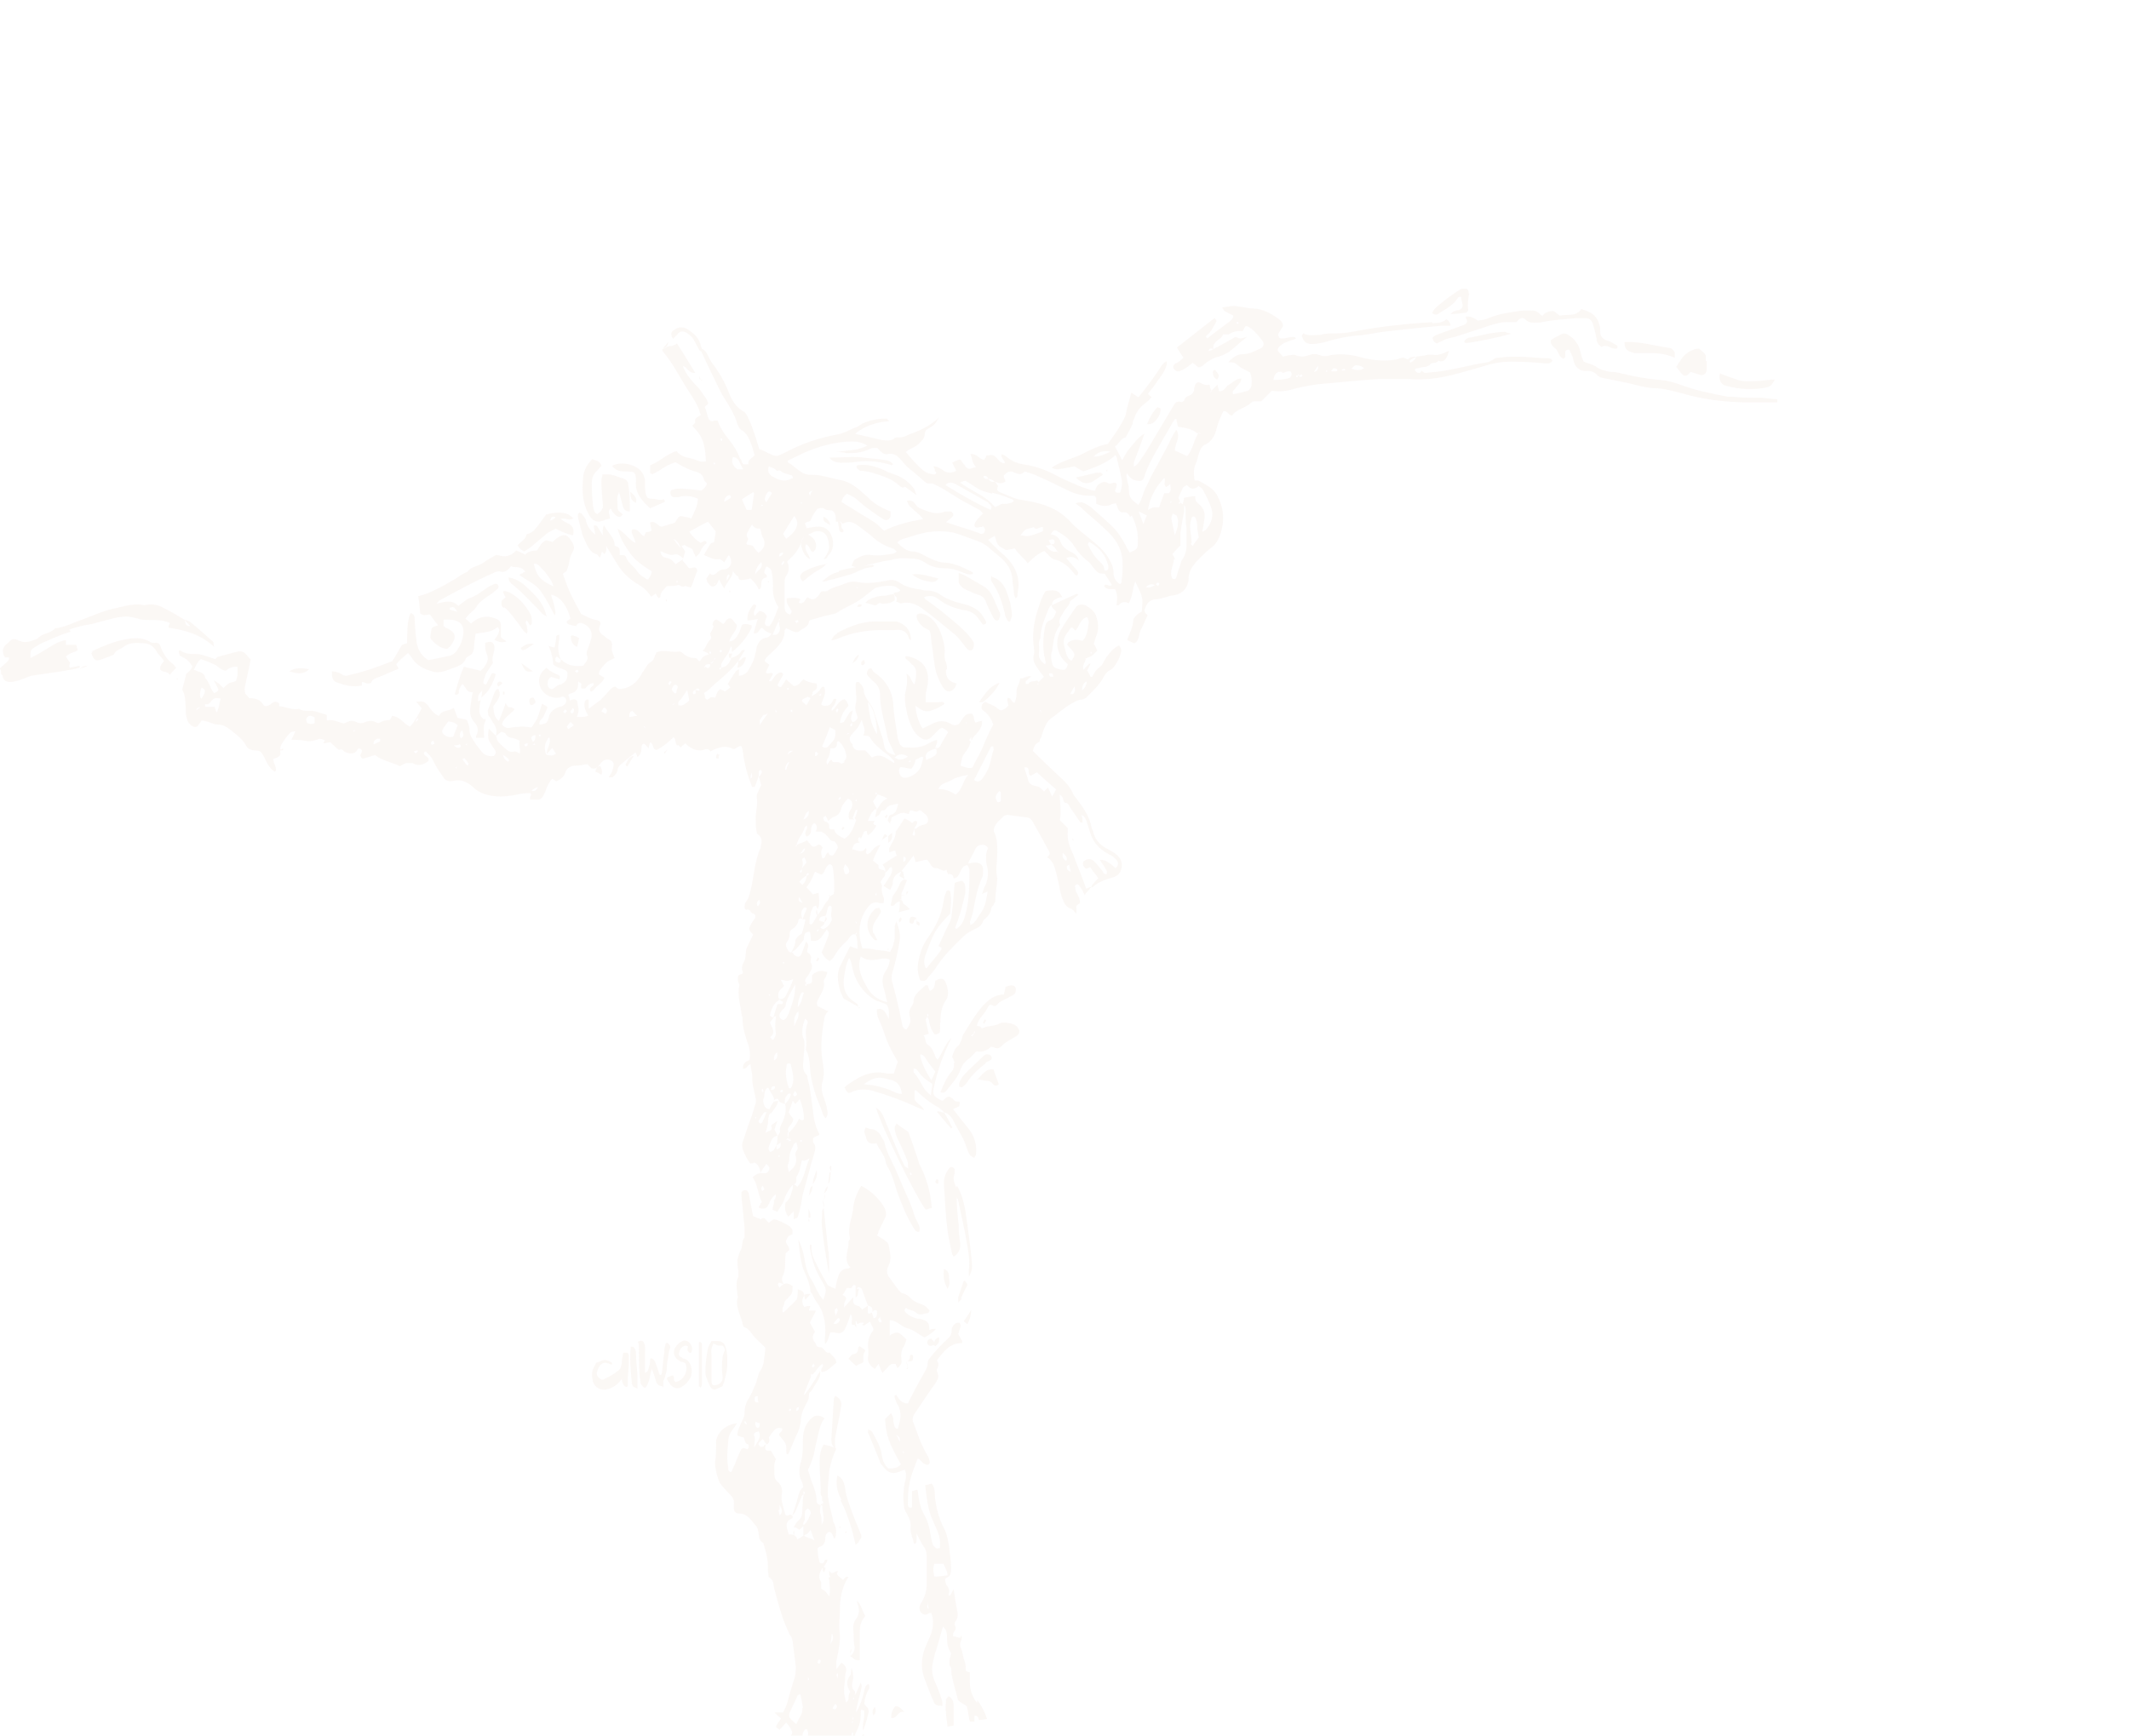 <svg xmlns="http://www.w3.org/2000/svg" xmlns:xlink="http://www.w3.org/1999/xlink" id="Ebene_1" data-name="Ebene 1" viewBox="0 0 419.5 342.1"><defs><style>      .cls-1 {        clip-path: url(#clippath);      }      .cls-2 {        fill: none;      }      .cls-2, .cls-3 {        stroke-width: 0px;      }      .cls-4 {        clip-path: url(#clippath-1);      }      .cls-5 {        clip-path: url(#clippath-2);      }      .cls-6 {        opacity: .3;      }      .cls-3 {        fill: #f3e6df;      }    </style><clipPath id="clippath"><rect class="cls-2" y="0" width="419.5" height="344.5"></rect></clipPath><clipPath id="clippath-1"><rect class="cls-2" y="56.9" width="350.2" height="287.6"></rect></clipPath><clipPath id="clippath-2"><rect class="cls-2" x="-16.4" y="29.2" width="407.9" height="332.4"></rect></clipPath></defs><g class="cls-1"><g class="cls-4"><g class="cls-6"><g class="cls-5"><g><path class="cls-3" d="M305.6,67c-.2,1,.6,1.4,1.1,1.9.4.6.5,1.4,1.3,1.8.6-.2.4-.6.4-1s0-.8.8-.8c.2.4.4.8.6,1.3.2.3.2.8.3,1.1.3,1,.9,1.6,2,1.8.3,0,.5,0,.8,0,.7,0,1.3.3,1.8.8.4.5,1,.6,1.7.7,1.5.3,3,.6,4.4.9,1.7.4,3.3.9,5,1,2,0,4,.6,5.9,1.1,3.8,1.1,7.8,1.6,11.8,1.7,1.9,0,3.8,0,5.7,0s.8,0,1.3-.2v-.4c-1.1,0-2.3-.2-3.3-.3-1.9,0-3.9,0-5.8-.2-.3,0-.7,0-.9,0-3.1-.6-6.2-1.2-9.2-2.3-1.3-.5-2.7-.9-4-1-2.7-.2-5.3-.7-7.8-1.3-.7-.2-1.3-.3-2.1-.3-1.1-.2-2.1-.4-3-1.1-.7-.4-1.5-.6-2.3-.9-.4-.6-.5-1.3-.7-2-.3-1.4-1.1-2.5-2.4-3.3-.5-.3-1-.4-1.6,0-.4.3-.9.4-1.3.7M191.4,204c.2,0,.3-.2.5-.3h0s0-.2,0-.3l.2-.2v.2c0,0,0,.2-.2.3h0c0,.2-.2.3-.3.5h-.2c0,0,0-.3,0-.3M187.9,209.5c.2.6,0,1.1-.3,1.6-1.1,1.2-1.7,2.7-2.3,4.2.8.2,1.1-.2,1.3-.5,1-1.3,2.2-2.5,2.7-4.1.3-.8.7-1.3,1.3-1.8.7-.5,1.2-1.1,1.8-1.7.9.2,1.9,0,2.9-.9.3,0,.8.3,1.2.3s.8-.3,1.1-.7c.6-.5,1.3-.9,2-1.3.3-.2.6-.3.8-.5.4-.3.6-.8.3-1.3s-.3-.5-.6-.7c-.5-.4-2.5-.8-3.1-.4-1,.6-2.3.4-3.3.9-.3.2-.4-.2-.6-.3s-.4,0-.6-.2c.3-1.4,1.4-2.1,2-3.3s.8-.7,1.1-.6c.8.3.9-.4,1.4-.7.5-.3,1.1-.6,1.7-.9.4-.3.8-.3,1.2-.7.3-.3.3-.8.2-1.3-.2-.3-.4-.4-.8-.4s-.8.2-1.2.3c0,.5-.2.9-.3,1.5-1.8,0-3.1,1.1-4.2,2.3-1.5,1.7-2.6,3.7-3.8,5.6-.2.3-.2.6-.3.9-.2.4-.3.9-.6,1.2-.8.6-1,1.4-1.3,2.3.2.3.4.8.5,1.2M194.1,209.5c.3-.2.5-.3.8-.4.3-.2.6-.3.5-.7,0-.4-.7-.7-1.1-.6-.2,0-.3.2-.5.3-1.3,1.3-2.7,2.5-3.9,3.8-.4.4-.7,1.1-.9,1.6,0,.2,0,.3,0,.7.3,0,.5.2.7,0,.3-.3.6-.5.8-.8,1-1.6,2.4-2.8,3.8-3.9M192.4,212.7c.7,0,1.3.3,2,.3.5,0,.9.2,1.3.7.3.4.8.3,1.1,0-.3-1-.7-1.8-1-2.9-1.5-.3-2.3,1-3.3,2.1M194,201.6c0-.2.3-.3.3-.4,0,0,0-.2-.3-.3,0,.3-.3.4-.3.7l.3.2M188.4,234c-.4-.9-.7-1.8-.3-2.7,0-.3,0-.5,0-.8,0-.2-.3-.4-.5-.5-.2,0-.4,0-.5.2-.8.9-1.2,2.1-1.1,3.3.2,3,.3,6,.7,9,.2,1.6.6,3.1.9,4.6,0,.2.2.3.3.6,1.1-.8,1.4-1.6,1.3-2.7-.2-1.2-.3-2.3-.3-3.6-.2-1.8-.4-3.6-.4-5.5,0,.3.3.4.3.7.6,2.9,1.3,5.8,1.8,8.9.3,1.6.5,3.2.3,4.8v1.3c.6-.9.7-1.8.6-2.8-.3-3.4-.8-6.8-1.3-10.3-.3-1.7-.8-3.3-1.6-4.8M189.3,256c.4-.9.8-1.8,1.3-2.7,0-.2,0-.3-.5-.9-.2,0-.3.3-.3.3-.3,1-.7,2-1,3,0,.2,0,.4,0,1,.4-.4.6-.5.7-.8M191.4,258.1c-.6,1-1,1.6-1.5,2.3.2.2.4.3.7.6.5-.9.7-1.7.8-2.9M187.2,315.9v-.2h0c0,0,0,0,0,0h0ZM184.1,310.7c-.2-.8-.3-1.7,0-2.5h1.8c.3.8.8,1.4.8,2.3-.8,0-1.7.3-2.6.2M177.9,286.2v-.2s0,0,.2.2v.2s0,0-.2-.2M177.3,284.1c-.3-.4-.3-.7-.7-1.3.7.4.8.8.7,1.3M183,317.2c-.3-.3-.4-.6-.2-1.3,0,.7.2.9.2,1.3M192.5,335.6c-1.1-1.4-1.5-3-1.4-4.8v-1.2c-.3,0-.5-.2-.8-.3,0-.7,0-1.4-.3-2.1s-.3-1.8-.8-2.7c0-.2,0-.5,0-.7.3-.8.4-.8.2-1.6,0,.2,0,.3-.2.6-.4,0-.9-.3-1.4-.3v-.6c.3-.5.8-.9.3-1.7,0-.2,0-.6.3-.8.3-.5.3-.9.3-1.4-.3-1.5-.5-2.9-.8-4.8-.3.6-.5.9-.7,1.3,0,0-.3,0-.3-.2.2-.6.2-1.2-.3-1.8-.3-.3-.3-.8-.4-1.3.3-.3.8-.4,1-.8.2-.4.2-1,.2-1.5,0-1.4-.3-2.8-.4-4.2-.2-1.1-.4-2.3-.9-3.3-1.1-2.1-1.7-4.3-1.9-6.7,0-.8,0-1.5-.6-2.3-.3,0-.8.3-1.3.3.3,2.5.5,4.9,1.6,7.2,1.3,2.8,1.4,3.3,1.3,5.2-.3,0-.6.2-.8,0s-.5-.4-.6-.7c-.3-.9-.4-1.8-.6-2.8-.2-.9-.4-1.8-.9-2.7-.9-1.5-1.2-2.8-1.5-5.3-.3,0-.7.2-1.1.3v3.2c-.7.2-.8-.3-.8-.6,0-1.3,0-2.8.3-4.1.3-1.7,1-3.3,1.6-4.9.4,0,.7.5,1,.8.3.2.5.3.8.4s.7-.3.6-.5c0-.3-.2-.8-.3-1.1-1.4-2.2-2.1-4.6-3-6.9-.2-.5,0-1,.2-1.4,1.4-2.1,2.8-4.2,4.3-6.3.2-.3.3-.6.4-.8.3-.7-.3-1.3-.2-1.8.3-.6.5-1.1,0-1.8,1.3-1.6,2.4-3.4,5-3.4,0-.3,0-.5-.2-.7-.2-.4-.4-.8-.6-1.1.2-.6.4-1.1.5-1.6,0-.2-.2-.6-.3-.6-.3,0-.7,0-.8.2-.5.3-.7.9-.7,1.5s-.3,1-.6,1.3c-1.3,1.2-2.6,2.5-3.7,4-.3.3-.4.6-.4.9,0,.6-.2,1.1-.5,1.6-.9,1.6-1.8,3.2-2.6,4.8-.3.6-.6,1.1-.8,1.6-1.3,0-1.8-.9-2.3-1.7-.5.2-.3.4-.3.6.2.5.3,1,.6,1.4.9,1.6.5,3.1,0,4.7-.4,0-.5-.2-.6-.4-.2-.6-.3-1.1-.3-1.7,0-.3-.3-.6-.4-1-.5.5-.9.8-1.2,1.2.2,3.3.8,4.8,3.1,8.9-.5.6-1.3.9-2.5.8-.8-.8-1.2-1.8-1.3-3-.3-1.5-1.1-2.8-1.8-4.1,0-.2-.3-.3-.8-.6,0,.4-.2.7,0,.8.8,1.8,1.5,3.7,2.3,5.6,0,.3.3.6.5.8,1.1,1.5,2.1,1.8,3.9.9,0,0,.3,0,.5-.2,0,.3.2.6.2.8,0,.6,0,1.2-.2,1.7-.3,1.5-.4,3-.2,4.5,0,.6.2,1.1.5,1.6.5.9,1,1.8.8,3,0,1.1.5,2,.7,3.1.7-.2.4-.5.5-.8v-1.3c.3.7.6,1.2.8,1.6s.5.9.8,1.3c.4.7.4,1.4.4,2.2v4.9c0,1.2-.3,2.3-.9,3.4,0,.2-.3.3-.3.5-.3.5-.3,1.2,0,1.6.4.5,1,.8,1.7.2h.4c.5,1.3.4,2.7,0,4-.3.8-.6,1.4-.9,2.1-1.1,2.3-1.3,4.8-.3,7.2.5,1.3,1,2.7,1.6,4,.3.9.7,1,1.8,1,0-.5,0-1-.2-1.4-.3-1.1-.8-2.2-1.2-3.2-.7-1.4-.8-2.8-.4-4.3.2-.8.3-1.5.6-2.2.4-1.5.9-3,1.3-4.5.8.6.8,1.5.8,2.4s.2,2,.8,2.8c0,.5-.3.9-.3,1.3,0,.3,0,.8,0,1.1.5.6.3,1.2.4,1.8.3,1.6.8,3.2,1.2,4.8,0,.3.3.5.6.7.3.3.8.4,1.2.8.3,1,.3,2,.6,3h.9v-1.1c.5-.2.7.2.8.4,0,.2,0,.3.2.4l1.5-.2c-.4-1.3-1.1-2.6-1.9-3.7M184.3,232.7c0,.3,0,.6.6.6,0-.3,0-.5,0-.7,0,0-.2-.2-.3-.2,0,0-.2.2-.2.3M187,251.9c0-.7,0-1.4-1-1.8-.2,1.6,0,2.6.7,3.9.5-.8.4-1.4.3-2.1M179.3,231.4c0,0,0-.2,0-.3,0,0,.2,0,.3.2,0,0,0,.2,0,.3,0,0-.2,0-.3-.2M178.8,228.9c.2.3,0,.8.2,1.4-.4-.3-.7-.3-.8-.6-.4-.8-.8-1.6-1.1-2.3-1-2.4-2-4.8-3-7.3-.3-.7-.6-1.2-1.5-1.8,1.1,3.8,7.8,17.5,9.8,20.1.3,0,.8-.3,1.2-.3-.2-3-1-5.8-2.3-8.4-.3-.4-.3-.9-.5-1.4-.6-1.8-1.2-3.6-1.8-5.2-.9-.6-1.6-1.1-2.4-1.7,0,.3-.3.5-.3.8,0,.9.3,1.8.8,2.7.6,1.3,1.2,2.6,1.7,3.9M158.4,255.3h0M170.2,341.7h0c-.3.3-.5.5-.7.8h.7v-.8h0M163.4,310.7h0M163.5,311.4c0-.3,0-.4,0-.7-.3.3-.3.5,0,.7M163.5,311.4h0ZM163.6,311.4h0M164.6,285.6c0-.8-.2-1.6,0-2.4.3-1.9.8-3.8,1.1-5.8.2-1,0-1.7-1.1-2.3-.2.3-.3.5-.3.7-.2,2.6-.3,5.3-.5,7.9,0,.8.2,1.3.8,1.8M164.6,285.6h0M161.8,296h0q0,0,0,0M156.5,302.6c0-.4,0-.8,0-1-.2.3-.3.6,0,1M156.4,301.5h0M156.4,301.5h0,0ZM162,296.7h0M161.6,296.7h0M161.6,296.7h0M162,296.7c0-.3,0-.4,0-.7,0,.3-.2.5-.3.7h.3M163.6,311.4h0M157.4,277.3c0,.4,0,.7-.5.8,0-.4,0-.7.5-.8M155.9,277.8c0,.2-.3.3-.3.3l-.2-.2c0,0,.3-.3.3-.3h0M147.8,254.4v.2h0v-.2h0M146.7,254.6v.3h0v-.3h0M152.2,279.2v.2-.2c0,0,0,0,0,0ZM149.5,276.4c-.5,0-.8,0-.8-.5s0-.8.6-.7c0,.4,0,.8.2,1.3M148.9,280.2c.3.2.6.3.8.3,0,.4,0,.9-.4.9s-.4-.5-.5-.8c0,0,0-.3.2-.5M149.5,282.1c.6,1.2-.2,1.9-.9,3.2,0-1.1.3-1.7,0-2.3-.2-.8.5-.7.8-.9M147.5,281.7v.2h0c0,0,0,0,0,0h0ZM147.3,280.6s-.2,0-.3.2c0-.2-.2-.3-.3-.4,0,0,0-.3,0-.3h.2c0,.2.2.3.3.6M158.8,340.8c0-.2,0-.3-.2-.4h0c0,.2,0,.3.2.4,0,0,.3,0,.3.2.3.8.2,1.3-.7,2-.4-.8-.4-1.5.3-2.2M158.1,336.6c0,.4,0,.9-.2,1.3-.3.6-.7,1.2-1,1.9-1.7-1.4-1.7-1.6-.9-3.1.3-.8.8-1.6,1.1-2.4,0-.2.3-.3.6-.4.2,1,.4,1.8.5,2.7M153.6,297.6v-1c.4.8.8,1.3,0,2.1,0-.5-.2-.8-.2-1.1M153.5,294.4s0,0,0,0v-.2.3M159.2,330.9v-.3s.2.2.2.3c0,0,0,0,0,.2h-.2M157,310.7v-.2s0,0,0,.2v.2s0,0,0-.2M161.1,327.8c0-.3,0-.4.2-.7.2,0,.4,0,.4.2,0,.2,0,.4-.2.6-.2,0-.4-.2-.3-.2M159.9,313.8s0,.2,0,.3v-.3h0M164.1,336.7c0-.3.3-.5.4-.8h.2c0,0,.2.2.2.3,0,.3,0,.6-.5.7l-.3-.2M163.6,324c.2-.8.2-1.3.3-2.1.4.8.3,1.3-.3,2.1M164.9,330s0-.2.2-.2c0,0,0,0,0,.2v.8c-.2-.4-.3-.6-.3-.8M167.7,341.7c0,0,.3-.2.4-.3v.4c0,.2-.2.3-.3.3,0-.2,0-.3,0-.5M160,269.3c0-.2.2-.3.3-.6,0,.3.3.3.2.4,0,.2-.2.3-.3.4,0,0-.3-.2-.2-.2M158.4,255.3h0c0-.3,0-.5-.2-.7-.3-.3-.6-.3-1-.5,0,.8,0,1.3-.2,2-.4.4-.8.9-1.3,1.3s-.8,1-1.5,1.3c0-.3,0-.5,0-.8,0-.3.3-.6.3-.8,0-.5.2-.8.6-1.1,1.1-1.1,1-1.1,1.1-2.5-.5-.3-1-.8-1.8-.4h0c-.3.2-.5.3-.8.7-.2-.3-.3-.5-.3-.7,0,0,0-.2.2-.3.3,0,.7.3,1,.3h0c-.4-.4-.5-1-.3-1.5.7-1.4.4-2.9.6-4.4v-.2c.3-.2.4-.4.7-.6v-.3c0-.3-.3-.6-.4-.8-.3-.4-.3-.8,0-1.2.2-.6.6-.6,1-.8.2-.8,0-1.3-.8-1.8-.9-.5-1.8-1-2.8-1.2-.3.2-.7.4-1,.7-.2-.2-.3-.3-.4-.4-.3-.4-.6-.8-1.2-.3-.5-.2-1-.4-1.5-.6-.3-1.3-.5-2.7-.8-4.1,0-.3-.2-.7-.3-.8,0-.2-.4-.3-.7-.2-.2,0-.4.3-.5.4v.8c.2,2,.4,4,.6,6v2h0v.3-.2h0c-.6.7-.3,1.8-.8,2.6-.3.6-.5,1.3-.6,1.9,0,.7,0,1.3.2,2.1,0,.3,0,.8,0,1.1-.6,1.2-.3,2.3-.2,3.5,0,.3.2.5,0,.8-.3,1.4.3,2.7.7,3.9.2.5.3,1.1.5,1.7.7.2,1.2.7,1.6,1.3.8,1.1,1.8,1.9,2.7,2.8,0,.9-.2,1.8-.3,2.6,0,.6-.3,1.3-.6,1.8-.4.6-.5,1.1-.7,1.8-.2.8-.5,1.4-.8,2.1-.3.8-.8,1.6-1.2,2.3-.3.7-.5,1.3-.5,2.2s-.3,1.3-.6,1.9c-.3.8-.8,1.6-.8,2.6.3.2.8.3,1.2.4.3.4.2,1.3,1,1.4v.7c0,0-.3.3-.4.2-.8-.5-1.1,0-1.3.6-.4.8-.7,1.6-1,2.4-.3.5-.4,1-.7,1.5-.5,0-.6-.3-.6-.7-.3-1.8-.2-3.5,0-5.3,0-.9.4-1.8.9-2.4s.4-.6.8-1.2c-1.4.2-2.3.7-3.1,1.5-.6.7-1,1.4-1,2.3,0,1.3,0,2.7-.2,3.9,0,1.4.4,2.8.9,4,.2.3.4.6.7.9.4.5.9,1,1.4,1.5.5.5.8,1.1.7,1.8v.9c0,.6.4,1,1,1,1.8,0,2.5,1.5,3.5,2.6.2.3.2.6.3.9.2.8,0,1.8,1,2.3.3,1.1.7,2.2.8,3.3.2.9,0,1.8.2,2.8,0,.3,0,.6.2.7.8.5.8,1.3.9,2,.8,2.9,1.5,5.8,2.8,8.6.2.3.2.7.4.8.4.4.4.9.5,1.3.2,1.6.4,3.3.6,4.8,0,.8,0,1.4-.2,2.2-.6,1.7-1,3.3-1.5,5.1-.2.6-.5,1.2-.8,1.8h-1.7c.5.5.8.8,1.3,1.2-.3.5-.7.9-.9,1.4-.2.3,0,.4.6.8.4-.4.8-.8,1.3-1.4.6.6.9,1.2,1.2,1.8,0,.8-.7,1.3-1.2,1.9-.3.3-.5.6-.8.8h.9c.3-.7.6-1.3,1.2-1.6.8,0,.8.8,1,1.2l11.3-1.5v-.3c.7-1.3,1.1-2.5,1.1-3.9s0-.8.7-.8v.9c0,1-.5,2.1-.2,3.1h0c.3-1,.7-2,.9-3,.2-.6.3-1.3-.3-1.8s-.3-.8-.3-1.4c.2-.6.3-1.2.7-1.8.2-.3.4-.8,0-1.2-.6.3-.7.8-.8,1.3-.3,1.5-.8,2.9-1.6,4.3h0c-.3.3-.4.4-.7.6.2.3.3.7-.2.9h0c0,.2.2.3.3.4,0,0-.2.2-.2.3,0,0,0,0,0,0v-.5h0c0-.3.2-.6.2-.9h0c.2-.2.4-.4.6-.6h0c0-.3,0-.4,0-.6.3-1.6.8-3.2,1.1-4.7,0-.2,0-.3-.2-.8-.3.8-.6,1.3-.8,1.9-.2.3-.3.5-.5.8v.2h0v.3s0,0-.2.2c0,0,0-.3,0-.3,0,0,.2,0,.3-.2h0c0-.5.2-1,0-1.2-.9-.8-.3-1.8-.3-2.6,0-.6,0-1.1-.3-2-.2.8,0,1.3-.3,1.5-.8,1.1-.7,2.1,0,3.2-.2.4-.3.8-.3,1.1,0,.3,0,.8-.5,1-.3-1.2-.5-2.3-.3-3.6.2-.8,0-1.7.3-2.4.2-.9-.3-1.4-.9-1.8-.3.3-.5.7-1,1.3,0-.8,0-1.2,0-1.6.3-1.4.6-2.8.7-4.3,0-.3,0-.7,0-.9-.3-1.7,0-3.4,0-5.1s.3-4.3,1.7-6.3c-.7-.2-.8.4-1.1.6-.3-.3-.6-.6-.9-.8-.4-.3-.3-.7,0-.9-.6-.3-1.3,1-1.8-.2v.9h0c.3.3.2.5,0,.8h0c0,1,.3,2.1,0,3.4-.4-.5-.6-.8-.8-1-.3-.2-.5-.3-.8-.5,0-.5,0-1.1,0-1.3-.7-1-.3-1.9.3-2.8,0,.3,0,.5.2.9q.7-.9,0-1.1c.3-.3.5-.8.7-1.1,0,0,0-.3,0-.3,0,0-.3,0-.3,0-.2,0-.3.3-.3.4-.2.3-.3.4-.6.3-.2,0-.4-.3-.4-.6-.2-.8-.3-1.6-.3-2.4.3-.2.4-.3.6-.3.6-.3.8-.7.9-1.3,0-.6,0-1.3.8-1.6.8.2.6,1,1.1,1.4q.5-1.5,0-2.7c0-.3-.3-.5-.3-.7-.3-1.8-1-3.6-1.1-5.5,0-1.5.2-3,.3-4.5.3-1.6.7-3,1.4-4.4-.4-.2-.8-.3-1.2-.5-.4,0-.8-.2-1.3-.3-.8,1.3-.8,2.7-.8,4s.2,3.1.2,4.7,0,1.1.3,1.6c0,.2,0,.5,0,.8h0c.4.2.2.5,0,.8h0c0,.8.2,1.6.3,2.4,0,.5,0,.9-.4,1.5,0-.8,0-1.5-.2-2.1-.3-.7,0-1.2,0-1.8-.4,0-.8-.3-.8-.8,0-1.3-.4-2.4-.9-3.6-.3-.8-.5-1.7-.8-2.5.7-1.4,1.2-2.8,1.4-4.3.2-.8.4-1.8.6-2.6.3-1.2.5-2.3,1.3-3.3-1.4-.8-2-.6-2.9.3-1.2,1.3-1.4,2.8-1.4,4.3s0,3-.5,4.4c-.3,1.2-.3,2.3.2,3.3.2.4.3.8.4,1.3-.7.5-.9,1.3-1.1,2.1-.3,1.2-.7,2.3-1.1,3.5h0c.2-.3.5-.4.6-.7.4-1,.8-1.9,1.2-2.9,0-.3.3-.5.6-.6h0c0,0-.2,0-.2-.2,0-.2,0-.3,0-.4,0,0,.3.2.3.3,0,0,0,.2-.2.3h0c-.3.9-.2,1.9-.3,2.8,0,.9,0,1.8-.9,2.5-.3.3-.6.8-.8,1.2.5,0,.8.3,1.1.5.3-.3.7-.6.9-.8h0c-.3-.4,0-.8.2-1.2,0-.3,0-.8,0-1.1,0-.4,0-.8.6-1.1.4.3.8.8.4,1.3-.3.8-.6,1.5-1.3,2h0c0,.4,0,.9,0,1.3v.8h0c.3-.2.5-.3.8-.4.2-.2.3-.4.6-.8.3.7.4,1.2.8,2.1-.8-.5-1.6-.5-2.1-1h0c-.4.3-.8.5-1.3.8-.2-.9-.9-1-1.7-1,0-.3-.2-.6-.2-.8-.3-.9-.4-1.8.8-2.3.4-.2.2-.7-.3-.8h0c-.6.3-.9.3-1-.2-.3-.9-.5-1.8-.7-2.7v-.8c.3-1.2,0-2.1-.8-2.8-.4-.3-.6-.8-.6-1.3,0-1.1-.2-2.3.3-3.1-.4-.7-.7-1.2-1-1.7h-.8c-.5-.3-.3-.8-.2-1.2h0c-.2,0-.3.2-.4.3-.3.2-.5.3-.8,0-.3-.3-.3-.6,0-.8.2-.2.3-.3.6-.6.3.4.5.8.8,1.1h0q.7-.4.4-1.4c1.3-1.9,1.5-2,2.6-1.8.3.6-.6.8-.6,1.3.4.6,1,1.1,1.3,1.8.3.6,0,1.3.2,2,0,0,.3,0,.3,0,.7-1.4,1.2-2.9,1.9-4.3.3-.7.5-1.4.6-2.2,0-1,.3-2,.8-2.9.3-.7.8-1.3.8-2.1s.3-.7.5-1c.4-.7.9-1.4,1.3-2.1.3-.5.5-1.1.4-1.8h0c-.3.5-.6.9-.8,1.4-.7,1.1-1.4,2.2-2.2,3.2,0,.2-.4,0-.6.2h0c0,0,.2.2.3.3,0,0,0,.2,0,.3v-.5h0c.5-1.3,1-2.6,1.5-3.8,0,0,0,0,0-.2h0v-.3c.3,0,.2.2,0,.3h0c1-.6,1.3-1.8,2.3-2.3.3.6-.6,1-.2,1.6h0c.7,0,1.2-.4,1.7-.8.3-.3.8-.7,1.2-1,0-.9-.8-1.3-1.3-2h-.8.3c-.6-.3-.7-1.1-1.5-1.1s-.6-.6-.9-.9c-.6-.7-.6-1.4,0-2.1-.3-.6-.7-1.2-1-1.8.3-.8.8-1.5,1.2-2.4h-1.4c0-.3.2-.6.3-.9-.4,0-.8,0-1.2.2-.8-1.1-.3-1.9.3-2.8M158.7,256.2c.4-.5.7-.8,1-1.2-.4,0-.8,0-1.2.2,0,.3,0,.6.2,1M159.7,255.1h0M168.7,261.1h-.3c0,.2.2.3.3.6v-.6M168.7,261h0M168.4,261.1h0M168.8,254c0-.2.3-.3.4-.3.3,0,.5.2.6.3.4,1.1.8,2.2,1.2,3.3h0c.9.3.9.4.9,1.3h0c.2-.2.4-.5.6-.4.4,0,.3.4.3.8s-.2.8-.7.8c0-.3-.2-.8-.3-1.1h0c-.6.3-.8.3-.8-.2v-1.2h0c-.3.3-.8.5-1.1.8-.3-.3-.5-.7-.8-.7-1.2-.3-1.1-1-.9-1.8h0c-.7.8-1.4,1.5-2.1,2.3h0v.4s0,0,0-.2l.2-.2h0c0-.6,0-1.1.3-1.6.3-.5,0-.8-.6-1.1,0,0-.3,0-.3,0,0,.2.2.3.3.4,0,0,0,.2,0,.3v-.2c0-.2,0-.3,0-.5.3-.3.5-.7.7-1.1.3-.6.8,0,1.1-.3.2-.3.3-.8.8-.4v2.3h0c.7-.3.3-1.2.7-1.7M173,260.2c0-.2.2-.3.4-.7,0,.4.2.6.3.8,0,0,0,.3,0,.3-.2,0-.3,0-.5,0,0,0,0-.3,0-.3M165.1,258.2c0,.3-.2.4-.4,1.1-.2-.6-.3-.8-.2-1.1,0-.2.3-.3.4-.4,0,.2.2.3.2.4M165,259.8h.3s.2.2.2.3c-.2.6-.5.9-1.3.8.3-.4.6-.8.9-1.1M174.4,248.6h.2,0c0,0,0,0,0,0ZM167.2,244.6c0,.5,0,1.1-.2,1.7-.2,1.3-.5,2.5.6,3.5-.3,0-.3.2-.4.2-1.5,0-1.9,1-2.2,2.1-.2.6-.3,1.3-.4,1.9-.7-.3-1.2-.5-1.5-.7-.8-1.5-1.6-2.8-2.3-4.3-.5-.9-.9-1.9-.9-3s0-.5-.3-.7v.8c.4,2.3,1.1,4.4,2.3,6.3,1,1.7,1,1.9.3,3.8-.3-.5-.7-.8-.9-1.3-.5-.8-.8-1.7-1.3-2.5-.8-1.2-1.2-2.5-1.4-3.8s-.5-2.7-1.3-4.3c.3,2.5.4,4.8,1.4,6.8.5,1.1.9,2.2,1,3.4,0,.2.2.3.3.5h0c.3.5.5,1.1.9,1.6,1.4,1.8,1.8,4,1.7,6.3,0,.6-.2,1.2,0,2,.7-.8.7-1.6,1-2.3h.7c1.3.3,1.8.2,2.3-.9.4-.8.7-1.8,1-2.7.6.7,0,1.4.3,2.1.3,0,.4,0,.7,0v-.7h.2c0,.2,0,.4.2.6.3-.3.8-.4,1.2-.3h0v-.3h0v.3h0c0,.2-.2.3-.3.4.4.3.6,0,.8-.2.2,0,.4-.3.7-.4.3.5.5,1,.7,1.4,0,.2,0,.3-.2.5-.8,1.1-1,2.3-.8,3.6v1.1c-.3,1.2.2,2,1.3,2.7.2-.3.4-.6.7-1,.3.6.4,1.2.8,1.8.3-.4.7-.7.9-1,.3-.4.6-.7,1-.8h.7c0,0,0,.3.2.5,0,0,0,.3.2.3.8-.8.8-.9.7-1.8s0-1.6.4-2.3c.3-.4.4-1,.6-1.5-1.6-1.6-1.8-1.7-3.3-.8,0-1,0-2,0-3,1.4,0,2.3,1.3,3.5,1.6,1.3.3,2.3,1.3,3.4,1.8.9-.5,2-1.3,2.2-1.7-.4,0-.8,0-1.3.2,0-.2,0-.3,0-.4q0-1.2-1-1.5c-.4-.2-.8-.3-1.3-.3-.9-.2-1.7-.6-2.3-1.2-.2-.2-.4-.4-.2-.7s.3-.2.5,0c.6.2,1.3.3,1.8.8.8.6,1.5,0,2.3,0l.3-.5c-1-1.1-1-1-2.1-1.4-.6-.3-1.2-.5-1.6-1-.5-.5-.9-.8-1.6-1-.3,0-.5-.3-.8-.6-.6-.8-1.1-1.5-1.7-2.3-.7-.8-.8-1.6-.3-2.6.7-1.3.2-2.7,0-4,0-.4-.6-.8-1-1.1-.4-.3-.8-.5-1.3-.8.2-.3.3-.6.3-.8.4-.9.9-1.8,1.3-2.7.3-.6.2-1.1,0-1.7-.8-1.7-2.7-3.6-4.7-4.6-.8,1.3-1.4,2.8-1.6,4.3,0,.6-.2,1.3-.3,1.8-.4,1.5-.7,2.9-.3,4.4M163.2,233.4c.5-.8.4-1.6.5-2.4-.2,0-.3.2-.3.3,0,.7-.2,1.4-.2,2.1M163.2,233.5v-.2h0v.2ZM163.1,233.6h0M162.4,235.3h0M162.1,236.5h0M162.1,236.5h0M163.2,246.6c-.3-2.8-.6-5.7-.9-8.5-.2.2-.3.4-.3.6,0,1.1-.2,2.3,0,3.4.3,2.9.8,5.8,1.3,8.8.2-1.4,0-2.8,0-4.2M162.4,238h0M162.4,238h0c0,0,0,0,0,0ZM162.1,236.5c0,.5.2,1,.2,1.5.2-.5,0-1-.2-1.5M162.4,235.3h0c0,.4.3.8-.3,1.2.6-.3.5-.7.3-1.2M162.4,235.3h0M163.1,233.6c0,.2-.2.3-.3.5-.2.3-.3.8-.5,1.1.7-.4.8-.9.8-1.7M163.7,231h0M163.8,231h0ZM163.6,230.4c0,.2,0,.3.2.4,0-.3,0-.7,0-1.1-.4.2-.3.4-.3.6M160.1,233.7h0M160.1,233.7c-.8.5-.4,1.4-.8,2q.8-.8.8-2M160.9,230.6c-.4,1.2-.8,1.9-.7,2.8.4-.8,1-1.4.7-2.8M160.1,233.5h0M163.6,252.2v-.2c0,0,0,.2,0,.2h0ZM159.5,240.6c0-.2-.2-.3-.2-.5v.6h.2M159.3,238.2v1.8c.3,0,.5,0,.4-.4,0-.5-.2-.9-.4-1.4M159.3,240h0M159.3,240h0ZM131.1,148.4c0-.2.2-.3.4-.7-.3.3-.5.4-.6.5v.3h.2M130.2,147.1h.3v-.3h-.3s0,.3,0,.3M117.3,152.1c.4.2.8.3,1.2.6.3-.7,0-1.2-.2-1.7-.7,0-.8.5-1,1.1M186.6,340.3l1.3-.2v-4c0-.7-.2-1.4-1-1.8-.2.3-.4.4-.5.7,0,.8-.2,1.7,0,2.4,0,.9.2,1.9.3,2.8M178.2,337.4c-.6-.6-1-1.2-1.8-1.1-.6.7-.8,1.3-.8,2.3,1.2.2,1.3-1.5,2.5-1.2M167.3,267.9c.5.5.9.9,1.4,1.3.4-.3.9-.4,1.4-.7v-1.3c0-.3.3-.7.4-1.1-.4-.3-.8-.5-1.1-.8-.2.2-.3.2-.3.3,0,.8-.2,1.2-1,1.3-.3,0-.6.6-.9.8M167.5,326.4c0-.4.2-.8.3-1.4-.6.5,0,1-.3,1.4M167.5,326.4h0ZM167.5,326.4h0M167.5,326.4c.6.3,1,1,1.9.8v-5.4c0-1.3.2-2.3,1.1-3.3-.6-1-.8-2.2-1.6-3v.4c.5,1.2.5,2.3-.3,3.3-.6.8-.5,1.8-.4,2.8,0,.8,0,1.8.2,2.6,0,.8-.3,1.3-.8,1.8M168.8,332h-.2v.2h0v-.2M172.4,336.4c-.5.5-.6,1-.3,1.7.6-.6.5-1.1.3-1.7M166.7,301.8c0,0-.2.2-.2.3,0,0,.2,0,.3,0v-.2M166.5,302.1h0M166.5,302.1h0M166.6,302.3h0c0,0,0,0,0,.2h0M165.6,295.7c1,1.8,1.6,3.7,2.2,5.6.3,1,.5,2.1.8,3.2.2-.2.3-.3.4-.4.3-.3.5-.8.7-1v-.5c-.8-2.1-1.7-4.1-2.4-6.2-.4-1.1-.7-2.2-.8-3.3-.2-1-.5-1.8-1.5-2.3-.4,1.8,0,3.3.8,4.8M165.1,301.3h0c0,0,0,0,0,0M165.1,301.3h0v.2h0M165.4,300.8s0,.2,0,.3c0,0,0,0,.2,0v-.2M165.1,301.1h0M179.2,267.9c0,.2-.3.3-.5.4h.3c.8,0,.8,0,.9-.7v-.3c0-.2-.2-.3-.3-.3,0,0-.3,0-.3.2,0,.3,0,.5-.2.7M178.6,268.3h0M178.6,268.3c0,.4.2.9.3,1.3h0c0-.4-.2-.9-.3-1.3h0M178.7,269.8c0,0,.2,0,.3-.2h-.3s0,.2-.2.2h.3M178.9,269.6h0M183.5,263.8c-.8.2-.8.6-.8.9.2.6.7.7,1.2.4.2,0,.4.3.4.2.6-.4.9-.9.7-1.8-.4.3-.8.4-.9,1-.3-.3-.5-.5-.6-.7M170.6,222.2c-.5.7-.2,1.3,0,1.8q.3,1.8,2.1,1.3c.5,1.3,1.6,2.3,1.8,3.6,0,.3.3.8.4,1.1.9,1.4,1.3,3.1,1.8,4.7.9,2.5,1.9,5,3.3,7.3.3.4.4.8,1.1.8.3-.7,0-1.3-.3-1.9-.4-.8-.7-1.4-.9-2.3-.5-1.5-1.2-2.9-1.8-4.3-.6-1.4-1.2-2.8-1.8-4.2-.8-1.6-1.6-3.1-2-4.8,0-.4-.4-.8-.6-1.2-.4-.9-1.1-1.5-2.2-1.6-.3,0-.6-.2-1-.3M183,239.6h0v.2h0v-.2M34.8,133.7c0,0,0,.2.2.3v-.3h-.2c0,0,0,0,0,0M18.4,128.4c-.2,0-.3.3-.4.3.4,1.3.8,1.7,1.9,1.3.8-.3,1.4-.5,2.1-.8.2,0,.4-.2.5-.3.3-.8,1.2-.9,1.7-1.3,1.3-1.1,2.8-.9,4.3-.8,1,0,1.8.7,2.3,1.5.4.8,1.1,1.2,1.5,2-.3.3-.4.6-.6.8-.3.8-.2,1.1.7,1.3.3,0,.6.2.8.3,0,0,.2.2.3.3.3-.5.8-.9,1.2-1.4-.3-.3-.4-.6-.7-.8-1.1-.8-1.8-1.9-2.3-3.2-.2-.7-.5-1-1.2-.9-.4,0-.8,0-1.1-.3-1.5-.8-3-.7-4.6-.4-2.4.4-4.6,1.4-6.8,2.4M15.9,131.7h0c-.3.2,0,.2,0,0M15.9,131.7h0c.7-.2,1.1-.3,1.3-.5-.5,0-.9.2-1.3.4M2.5,129v.2h0c0,0,0,0,0,0h0ZM42.1,127.2c0-.4,0-.7-.2-.8-1.5-1.3-2.9-2.6-4.4-3.8-.3-.3-.8-.3-1.2-.5.3.4.7.8,1.2,1.3-1.2,0-.8-.8-1.2-1.3-1.3-.8-2.7-1.6-4.1-2.3-1-.6-2.1-.8-3.3-.6-.3,0-.5.2-.8,0-2.1-.3-4,.4-5.9.8-1.9.4-3.8,1.3-5.7,2-1.8.6-3.4,1.5-5.3,1.8-.2,0-.4,0-.5.2-.8.8-2.1.8-2.9,1.5s-.8.5-1.3.7c-1,.4-1.9.5-2.9,0-.8-.4-1.3-.3-1.8.3,0,0,0,0-.2.2-1.2.8-1.3,1.8-.6,2.9h0c.3-.1.6,0,.8,0,0,.6-.4.8-.8,1.2-.3.3-.7.6-1.1,1,.6.3,0,1.1.6,1.3.2,2.1,2.7,1.3,5.3.2.6-.3,7-.9,9.9-1.7h0c0,0,0-.3,0-.4,0,0-1.8.4-1.9.4-.3-.3,0-.7,0-1-.3-.4-.6-.8-.8-1.2.7-.7,1.5-.8,2.3-1.2,0-.3-.2-.7-.3-1.1h-2c0-.3,0-.7,0-.9,0,0-.3,0-.3,0-1.5.3-2.8,1.3-4,2-.8.5-1.7,1-2.7,1.5,0-1.5,0-1.6.8-2.1.8-.5,1.6-1,2.5-1.3,1.5-.7,3-1.3,4.6-1.8,0-.2-.2-.3-.3-.4.8-.3,1.5-.5,2.3-.7.8-.2,1.4-.3,2.2-.4.6-.2,1.2-.3,1.8-.5,1.3-.3,2.7-.8,4-.9,1.1-.2,2.1,0,3.2.3.8.3,1.8.3,2.6.3,1.3,0,2.5,0,3.8.6-.2.3-.3.6-.3.9,3.3.5,6.3,1.3,9,3.8M60.9,131.9c-1.5-.3-2.8-.3-3.9.4,1.3.4,2.6.8,3.9-.4M109.4,101.9c0,0,0,.3-.2.3-.2.2-.4.3-.8.4.2-.8.5-.9,1-.7M112.9,102.1c-.3-.3-.6-.5-.9-.7-1.4-.6-2.8-.4-4.4,0-.3.5-.8,1.1-1.3,1.8-.6.8-1.2,1.7-2.2,2-.2,0-.4.2-.4.3-.2.9-1.2,1.3-1.7,2,.2.3.3.5.5.7.3.2.5.3.8.5.4-.3.8-.5,1.2-.8,1.1-.9,2.1-1.8,3.2-2.7.5-.4,1.2-.7,1.8-1,1.2.6,2.3,1.1,3.4,1.3.3-1.2,0-1.9-1.1-2.4-.4-.2-.8-.4-1.3-.8.9-.4,1.8.6,2.6-.3M117.3,101.1c-.2-.3-.3-.7-.4-1-.2-1.6-.3-3.2-.3-4.7s.4-2,1.2-2.8c.3-.3.4-.5.7-.8-.3-1.1-1.2-1-1.8-1.3-1.1,1.1-1.7,2.3-1.8,3.6-.2,2.1-.2,4.2.6,6.2.3.6.5,1.2.9,1.7.7.8,1.4,1,2.5.6.4-.2.8-.3,1.3-.4,0-.6-.5-1.3,0-1.9.4,0,.3.4.5.6.3.3.4.5.7.7.4.3.9.5,1.3-.2-.3-.4-1.1-.7-1-1.4,0-.9-.3-2,.3-3,.3,1.1.5,2,.8,3,.2.5.5.8,1.3.8,0-1.8,0-3.5-.3-5.2,0-.7-.4-1.1-1-1.3-1.1-.3-2.2-.9-3.3-.8h-.8c0,.4-.2.8-.2,1.3,0,1.7.2,3.3.3,4.9q0,.9-1.1,1.6M130.6,98.5c-.6,0-1.1,0-1.7-.2-.5,0-1,0-1.3-.2-.5-.7-.4-1.3-.5-1.9v-1.5c-.2-1.5-1.1-2.4-2.3-2.9-1.3-.5-2.8-.7-4.2,0,1.2,1.7,3,.8,4.3,1.3.5.6.4,1.2.4,1.8-.2,2.3,1.2,3.8,2.8,5.3,1.1-.5,2-.9,2.9-1.3,0-.4-.2-.5-.4-.6M124.2,96.9c0,1.2.2,1.8,1.1,2.2.3-1-.3-1.4-1.1-2.2M131.7,67.4c-.4.5-.7.8-1.1,1.3.7-.2,1-.6,1.1-1.3M138.4,69.3h0ZM138.4,69.2h0M138.4,69.2c0-.3-.2-.7-.3-1-.3-1.6-1.4-2.5-2.6-3.3-.8-.5-1.7-.5-2.5,0s-.7.6-.7,1.1.2.4.3.8c.3-.3.6-.6.8-.8.5-.8,1.2-.8,1.9-.4.4.3.8.6,1.1.9.4.6.7,1.2,1,1.8.3.4.3.9.9,1M137.8,74.1h0ZM137.8,74.2h0M138.2,75c-.2-.3-.3-.6-.4-.9,0,.2,0,.3,0,.4q0,.3.6.4M119.6,107h0c-.5-1-1.1-2-1.7-2.9-.2-.3-.3-.7-.9-.5,0,.5.2,1,.3,1.8-.9-.8-1.5-1.5-1.8-2.6,0-.6-.6-1.1-.9-1.6,0,0-.3,0-.4-.2-.5.3-.3.8-.3,1.1.3,1.2.6,2.3.9,3.4.3.7.6,1.4.9,2,.4.7.8,1.4,1.7,1.7.3,0,.4.3.8.7.2-.4.3-.8.4-1.2.2.2.3.3.5.5.6-.7.3-1.4.3-2.1M132.6,116.1v-.3s0,.2,0,.3h0M132.6,115.7h0q0,0,0,0M132.6,115.7h0ZM132.6,115.7h0ZM151.6,114.6h-.3s0,.2.2.2c0,0,0-.2,0-.3M151.3,114.6h0M151.3,114.6h0M144.1,129.6h0M143.4,129.8h0M144.1,129.6h0ZM106.9,138.2h0M105.5,138.3h0M105.5,138.4c0-.3-.2-.6-.3-.8-.3-.3-.9,0-.9.4s0,.6.2.9c.6.3.8-.4,1.1-.5M105.5,138.4h0M105.5,138.3h0M105.5,138.3c.3,0,.6,0,.8,0-.3,0-.6,0-.8,0h0M106.9,138.2h-.5.5M98.2,135.3c.3-.2.6-.4.8-.6-.2-.4-.5-.4-.8-.3-.3.3-.3.6,0,.9M98.2,135.3h0M98.2,135.3h0ZM55,147.9h.5c0,0,.3,0,.3-.2,0-.4-.3,0-.3,0h-.5M123.6,151.1c.4-.7.8-1.4,1.3-2.1-.8,0-1.2.8-1.5,1.4-.2.3-.2.5.3.7M125,149h0,0ZM125,149h0M169.2,198.6h0c0,0,0,0,0,0ZM169.2,198.6h0M169.4,198.5s-.2,0-.3.2h.4l-.2-.2M177.5,177.2c0,0,0,.2-.2.3,0,.8,0,1.4-.2,2.3.8-.2,1.4-.4,2.2-.6-.4-.4-.8-.8-1.2-1-.3-.3-.2-.9-.8-.9M178.6,176.4c0-.2.2-.3.3-.5v-.2c0,0-.3,0-.3.2v.5M178.6,176.4h0M178.6,176.4h0s0,0,0,0M177.4,176.6h0c.3,0,.8-.2,1.1-.2-.3,0-.8,0-1.1.2h0M178.6,173.4h0c-.7-.2-1.1.3-1.3.8-.3.8-.8,1.6-1.3,2.3-.3.5-.3,1.3-.5,1.9.3.3.6,0,.7,0,.3-.5.8-.7,1.2-.8,0,0,0-.2.2-.3,0-.2,0-.4,0-.6h0c0-.4,0-.8.3-1.2l.8-2M178.6,173.4h0M178.6,173.4h0M178.6,173.4h0M191.4,145.9h0M191.7,145.1h0M191.4,145.2c0,.3,0,.4,0,.7.3-.2.3-.4.3-.8h-.3M191.4,145.1h0ZM191.8,145.1h0ZM176.1,117h0M176.3,118.2c0-.3,0-.8-.2-1.1-.6,0-1.2.3-1.8.3-1.1,0-2.1.3-3.1.8-.2,0-.3.3-.7.6.7.2,1.3.3,1.8.5s.7-.7,1.3-.4c.3.2.8,0,1.3,0,.5,0,.9-.3,1.3-.5M176.3,118.2h0M165.1,102.5h0M165.1,102.5h0c0,.7.2,1.3.3,2,0,.2.2.3.3.4h.3s.2,0,.2-.2v-.3c-.8-.3,0-1.3-.8-1.6-.2,0-.3-.3-.3-.4M165.4,102.5h-.3.3M191.4,145.1h0ZM191.3,145.2h0M211.5,165.7v-.2s0-.2-.2-.2v.2l.2.2M211.7,164.2h0c0,0,0-.2,0-.3h0c0,0,0,.2,0,.3M173.7,166.9v.2h0M173.7,167.2h0M174.7,161.2c0-.2.2-.4.2-.6h-.2c-.2.2-.3.3-.4.5.2,0,.3,0,.3.2M175.8,164.1c-.3.3-.6.5-.8.7v1.3c.8-.4.8-1.1.8-1.9M173.7,165.6c.6-.4.8-.6,1.1-.8,0-.2-.3-.3-.3-.4,0,0-.3,0-.3.2-.2.3-.3.5-.4,1.1M174.9,164.7h0M174.9,164.7h0M158.1,181.6h0M158.1,181.6h0M101.7,146.1v.2h0,0v-.2ZM145.2,132.5h0M158.2,138.4h0ZM158.5,138.3h-.3c0,0,.2,0,.3,0M163.5,145.1h0v-.2c0,0,0,.2,0,.2ZM166.1,162.9c0,.2-.2.3-.3.4,0,0,.2.2.2.3,0,0,.3-.3.4-.4-.2-.2-.3-.3-.4-.3M162.7,180.6h0c0,.4-.2.8-.3,1.2h0q.8-.6.3-1.2M163.5,176.7h0M163.5,176.7v-.3c-.3,0-.2.2,0,.3M161.1,180.4h0c0-.3,0-.8-.2-1.1q-.3.6.2,1.2M153.7,218.4v.2h0v-.2h0M153.3,217h0c-.3,0-.6,0-.9.2-.3.5-.7,1-.8,1.6h0c.3,0,.3.3.3.7h0c.5-.8,1.2-1.4,1.4-2.4h0M175.7,91.7s0,0,.3-.2c-.4-.5-1-.8-1.6-.8-1.3-.3-2.8-.3-4.1-.5-2.2-.3-4.3,0-6.9,0,.8,1,1.7.9,2.3,1,1.1,0,2.2,0,3.2-.2,2.3-.3,4.7,0,6.8.7M178.3,95.9c.6.5,1.3.9,2.3,1.7-.3-.7-.3-1-.5-1.3-1-1.3-2.3-2.3-3.9-2.8-.7-.3-1.3-.4-1.9-.8-1.8-.8-3.5-1.3-5.4-1-.3.4,0,.7.3.9,0,0,.3.2.3.2,1.6,0,3.1.6,4.6,1.1,1.2.4,2.2,1,3.1,1.8.2.2.4.3.6.4.3,0,.5-.2.8-.3M252.6,73.5c.4,0,.7-.2,1-.3.2,0,.5,0,.7,0,0,0,.2.3.2.5,0,.5-.3.8-.8.9-.9.2-1.8.3-2.8.3.2-1.1.6-1.8,1.8-1.6M244,61.8h-.2.2c0,0,0,0,0,0ZM244,63.5c0,0,0,.3,0,.3h-.3c0,0,0-.3,0-.3h.3M236.2,85.3c-1,1.3-1.1,3.3-2.3,4.6-.8-.4-1.7-.8-2.4-1.1,0-1.4,1.2-2.6.3-4.1-.9,1.2-1.3,2.4-2,3.7s-1.3,2.4-2,3.7c-.7,1.2-1.3,2.4-1.9,3.7-.7,1.2-.8,2.6-1.6,3.7-1.8-1.3-1.8-1.6-1.9-3.5,0-.5-.3-1-.3-1.4s-.3-.8,0-1.3c.7,1.3,1.7,1.5,2.7,1.5.6-.3.7-.8.8-1.3.3-.8.6-1.5,1-2.3.8-1.6,1.7-3.1,2.6-4.7.8-1.3,1.5-2.7,2.3-3.9h.3c0,.5.2.9.3,1.5,1.4.2,2.8.4,3.8,1.3.2,0,.4-.3.7.2M223,101.6c.8,1.6,1.3,3.3,1.2,5.1,0,1.4,0,1.5-1.6,2.2-.3-.5-.7-1.1-.9-1.6-.8-1.5-1.7-2.8-2.9-3.9-1.3-1.2-2.5-2.3-3.8-3.4-.5-.4-1.2-.8-1.8-1-.3,0-.7,0-1.3.2.7.5,1.1.8,1.5,1.2s.8.7,1.1,1c.4.3.9.8,1.3,1.1,1,.9,2,1.8,2.9,2.7,1.7,1.8,2.6,3.8,2.5,6.3,0,.9,0,1.9-.2,2.8,0,.3,0,.8-.4.8-.8-.6-1.2-1.3-1.2-2.3s-.5-2.1-1.1-3c-.8-1.3-2-2.4-3.3-3.4-1.4-1.2-3-2.3-4.3-3.8-2.3-2.4-5.3-3.4-8.4-3.9-1.1-.2-2.1-.3-3.1-.8-.8-.3-1.7-.7-2.4-1,0,0-.2-.2-.3-.3,0-.3,0-.6.2-.8-.3-.3-.4-.7-.7-.9h0c-.6.2-.8,0-1.3-.5h0c-.5,0-.9,0-.9-.6.5,0,.8,0,.9.6h0c.5,0,.9.2,1.3.5h0c.7.3,1.3.6,2.1,0,0-.3-.3-.7-.3-1,0,0,0,0,0-.2,0,0,.2-.2.3-.3.5-.5,1.1-.6,1.7-.3.7.3,1.3.6,1.9,0,.2-.2.5-.2.7,0,.8.2,1.4.4,2.2.8,1.9.8,3.8,1.8,5.7,2.7,1.4.7,2.8,1.1,4.3,1.1s1,0,1.4.4v1.2q1.6.7,2.8.2c.3-.2.7-.2,1.1-.3.2.5.3.9.5,1.3.2.3.5.5.8.5.8-.2,1.2.3,1.5.9M195.5,97.1c1.3.3,2.7.8,3.9,1.3.2,0,.3.3.4.4-.3,0-.3.2-.5.3-.4,0-.9.3-1.3.2-.5,0-.8,0-1.2.3-.3.2-.6.3-.8.3-1.8-2.3-4.7-3.1-6.8-4.8q.8-.4,1.1-.3c.7.4,1.3.8,1.9,1.2,1,.7,2.1,1,3.3,1.3M194.8,99.2c.4.3.8.7.4,1.3-3.1-1.4-6-3.1-8.9-4.9.6-.7,1.2-.5,1.8-.3,2.3,1.3,4.5,2.5,6.7,3.8M191.5,99.7c.5.3,1,.5,1.5.8.3.2.4.4.7.7-.3.3-.6.6-.8.8s-.5.6-.7.9c-.2.3-.3.8,0,1,.2.2.6,0,.8,0s.5,0,.7-.2c.4.4.5.8.2,1.3-.3.3-.7.3-1.1,0-1.2-.4-2.3-.8-3.4-1.1-.9-.3-1.9-.6-3-1,.6-.4,1-.8,1.3-1.1.2-.2.2-.5,0-.7,0-.2-.4-.3-.6-.3-.3,0-.7,0-.9,0-1.8.8-3.4,0-5.1-.7-.4-.2-.5-.5-.8-.8-.3-.5-.8-.8-1.6-.6.2.4.3.8.5,1,.6.6,1.3,1.2,2,1.8.2.2.3.4.7.8-2.8.5-5.3,1.1-7.7,2.3-.8-.7-1.2-1.2-1.8-1.6-1.5-1-3-1.8-4.5-2.8-.7-.4-1.4-.8-2.1-1.3.2-.7.5-1.2,1.1-1.6.5.3,1.1.5,1.5.8.8.6,1.5,1.3,2.3,1.9,1.1.8,2.2,1.6,3.3,2.3.7.4,1.2.2,1.5-.6,0-.3,0-.6,0-.9-1.8-.7-3.3-1.5-4.5-2.8-.5-.5-1.2-1-1.7-1.5-1-.8-2-1.5-3.3-1.8-1.5-.3-2.9-.7-4.4-1-1-.2-2.1,0-3-.3-1-.4-1.8-1.2-2.6-1.8-.3-.3-.8-.3-.8-.8,1-.5,2.1-1,3.1-1.5,2.9-1.3,6.1-2.2,9.4-2.3,1.3,0,2.1.2,3.2.8-1.9,1.1-4.1.9-6.1,1.3.7,0,1.3,0,2,.2,1.4,0,2.8,0,4.3-.7.6-.3,1.2-.4,1.8-.3.3.3.5.6.8.8.3.3.8.5,1.2.4,1.3-.3,2,.4,2.8,1.3.4.5.8,1,1.3,1.4,1.2,1,2.3,1.9,3.4,2.9.5.4,1.1,0,1.6.3.3.2.6.3.8.4,2.2,1.1,4.2,2.7,6.4,3.7M156,94.3c-1.4.8-2.6.3-3.8-.4-.8-.5-1-1.1-.7-2,.3.2.7.3,1,.4.3.2.6.6.7.5.6-.3.8.3,1.2.4s.8.3,1.3.4c.3,0,.6.3.5.7M152.1,97.2c-.3.5-.7,1.1-1.1,1.8-.2-.3-.3-.5-.3-.6,0-.5.3-1,.5-1.3.3-.4.7-.3,1,.3M153.7,122c0,0,0,.2-.2.3h0c0,.5,0,.9.2,1.4,0,.6-.2,1.1-.7,1.4,0,0-.4,0-.8,0,.6-1,.7-1.9,1.3-2.7h0c0-.2,0-.3,0-.3,0,0,0,0,.2-.2v.2M153.5,109.7c0-.5.2-.8.8-.8,0,.5-.4.7-.8.8M154,111.1c0-.2.3-.3.3-.5h.2c0,.2,0,.4-.2.6,0,0,0,0-.3.2,0-.2,0-.3,0-.3M154.3,105.2c.8-1.2,1.4-2.3,2.2-3.5.6.8.7,1.4.5,2-.3,1.1-1.2,1.8-2.1,2.5-.3-.4-.4-.7-.6-1M157.8,99h.2v.2s-.2,0-.2,0M160.1,96.7c-.3.4-.4.7-.5,1-.3-.5-.3-.8.5-1M201.1,105.5c.3-.4.6-.9,1-1.1.5-.3,1.1-.3,1.6-.5.6.8,1.1-.2,1.8,0v.8c-2.6,1-2.8,1.1-4.3.8M206.1,107.5c.4,0,.7,0,1-.2h0c-.2-.3-.3-.6-.5-.8.9-.3,1.1-.3,1.2.3,0,.6-.4.4-.7.5h0c.2.2.4.3.6.5.3.3.4.5.6.8h0s.2.2.3.3c0,0-.2,0-.3-.2h0c-.9.2-1.6-.3-2.2-1.1M214.4,107.3s0-.3.2-.5c2,1.1,3.3,2.6,3.8,4.8v.3c0,.3-.2.7-.8.5,0-.8-.4-1.3-1-1.8-1-.9-1.7-2.2-2.3-3.4M225.8,115.7c.5-.5,1.1-.7,1.8-.4-.8.5-1.4.6-1.8.4M225.8,106.5s.2,0,.2,0v.2h0v-.2M224.4,100.8c.7.3,1.1.6,1.6.8-.3.5-.4.9-.7,1.7-.3-.9-.6-1.5-.9-2.4M227.8,115.1c.2-.2.3-.3.4-.3,0,0,.3.2.2.3,0,.2-.2.3-.2.4,0,0-.3-.2-.4-.3M227.4,100c-.4,0-.8.3-1.2.5.3-2.1,1.3-4.3,3.2-6.3.4.5-.3,1.3.4,1.8.3-.2.4-.3.8-.6,0,.7.3,1.3-.3,1.8h-.9c-.3.9-.7,1.8-1,2.8h-1.1M230.8,99.1s0,0-.2,0c0,0,0-.2,0-.2h.3c0,0-.2.2-.3.2M231.9,101.8c.2.4.3,1,.2,1.4,0,.7-.3,1.4-.6,2.3-.3-1.3-.5-2.3-.7-3.3,0-.3.2-.7.3-1,.4.3.8.3.8.6M231.6,110.3c-.2-.3-.4-.8-.6-1.1.6-.7,1.2-1.3,1.6-1.7v-2.6c.2-1.3.4-2.6.7-3.9v-1.4h0c-.3-.2-.5-.4-.8-.6h0c0,0,0,.3,0,.3,0,0-.2,0-.3-.2,0,0,.3-.2.3-.2h0c0-.3-.3-.6-.3-.8.3-.7.6-1.4.9-2,.2-.3.5-.3.8-.5.7.9,1.4.9,2.3.2.3.3.7.4.8.7.6,1.1,1.2,2.3,1.6,3.4.6,1.6.2,3.1-.9,4.4-.2.2-.3.3-.8.5.2-1,.3-1.7.4-2.4.2-1.1,0-2-.8-2.8-.3-.3-.6-.5-.8-.8-.2-.3-.2-.7-.2-1-.8,0-1.5.2-2.2.3,0,.5-.2.9-.3,1.4h0c.5,0,.6.5.6.9,0,1.3,0,2.5.2,3.8v3.2c0,1-.2,1.9-.8,2.8-.4.5-.4,1.3-.7,1.9-.2.5-.3,1.1-.5,1.6,0,.3-.3.6-.8.3-.7-1.3.3-2.6.3-3.8M234.9,100.6v-.2h0v.2h-.3M234.8,107c0-1.1-.3-2.3-.3-3.3s.2-1.1.3-1.6c0-.2.3-.3.4-.3s.4.2.4.3c.2.5.3,1.1.3,1.7,0,.7.2,1.3.3,2.1-.3.5-.8,1-1.2,1.7-.2-.2-.3-.3-.4-.4M218.8,89c-1,.5-2,1-3.3,1,1-1.1,2.1-1.2,3.3-1M150.3,99.7h-.3v-.2h.3v.2M149.5,109c-.3-.3-.8-.8-1-1.2-.3-.6-1.1-.2-1.4-.6,0-.4.4-.9.3-1.1-.3-.3-.3-.7-.2-1,.2-.3.3-.6.4-.8.2-.3.4-.6.6-.9.4.7.9.8,1.6.8.2.5.2,1.1.4,1.5.8,1.3.5,2.4-.8,3.3M148.6,97.2c-.2,1.1-.3,2.2-.5,3.3h-1c-.3-.8-.6-1.3-.9-2.1.8-.5,1.5-1,2.2-1.4,0,0,.2.2.2.2M146.5,92.5c-.7,0-1,0-1.2,0-.8-.6-1.3-1.3-.9-2.4,1.3,0,1.3,1.3,2.1,2.5M148.8,113.2c0-.7.3-1.5,1.2-2.4.5,1.2-.7,1.5-1.2,2.4M144,98.1c-.4.3-.9.6-1.3.8,0-.7.4-1.2,1-1.3,0,0,.3,0,.3.2v.3M142.3,86.6v.3c0,0-.3,0-.3-.2v-.3c.2,0,.3,0,.3.2M140.9,91.2v.3h-.3c0,0,0-.2,0-.3h.2M139.1,84.6v.3h-.2c0,0,0,0,.2,0M134.6,110.2c-.5.3-1,.7-1.5,1-.5-.7-1-1.1-1.6-1.2-.9-.2-1.1-.3-1.4-1.3h.3c.8.4,1.5.8,2.5.6.5-.2,1.2.2,1.7.8M134.1,108c-.7-.8-1-1.3-1.4-1.8q1,.5,1.4,1.8M133.3,114.8c0,0,0-.3,0-.3h.2c0,0,0,.3,0,.3h-.2M143.8,113.4c-.2.3-.4.8-.6,1.1,0-.3,0-.5,0-.7,0-.3.2-.4.3-.6,0,0,.3.2.3.2M140.9,115v.2l-.2-.2h.2ZM151.3,140.6c-.3.5-.6.8-.8,1.1s-.4.6-.8,1.2v-1c.3-.3.5-.8.8-1,0,0,.3,0,.8-.3M150.1,152.2c0,.3-.3.5-.6,1,0-.6,0-.8,0-1.1,0-.2.3-.3.4-.4,0,.2.3.3.2.5M154.5,189.9s-.2,0-.2,0v-.3s.2,0,.2,0v.3M155.2,193.3c.3,0,.6-.2,1.1-.3-.4,1.1-.8,2-1.3,2.9-.3.8-.8,1.1-1.6,1h0c.3.2.6.4.9.6,0,.2-.2.4-.3.4h-.8c-.3.9-.6,1.8-.8,2.6h0c.3-.3.6-.2.5,0-.2,1.1-.2,2.1,0,3.2,0,.4-.3.8-.5,1.2,0,0-.3,0-.3,0,0-.2-.2-.3-.3-.4,0,0,0-.3.2-.3.5-.5.4-1,.2-1.6-.2-.3-.3-.7-.5-1.1.3-.3.6-.8.9-1.1h0c-.4.2-.7,0-.9-.3.3-1.2.7-2.3,1.8-3,0,0,0,0,0-.2h0c-.3-.8-.2-1.4.4-2,.3-.2.4-.4.6-.6-.3-.4-.3-.7-.7-1.2.6,0,.9.2,1.3.2M152.5,191.1v.2s0,0,0-.2v-.2s0,0,0,.2M149.3,178.6c-.3-.5-.2-.8.3-1.3.2.5.3.8-.3,1.3M151.2,193.6v-.2h0c0,0,0,0,0,0h0M151.5,196s.2,0,.2,0v.2h-.2v-.2M152.5,209c0-.6,0-1.1.6-1.6q.3,1.2-.6,1.6M154,215.3c0,0-.2,0-.3-.2,0,0,.2-.3.3-.3s.2,0,.3.2c0,0-.2.3-.3.3M153.4,216.9h0c.3.5.8.5,1.3.7h0c-.2-.7,0-1.3.4-1.8.2-.2.3-.4.7-.2,0,.8-.6,1.4-1.1,2h0c.3,1.1,0,2.2-.4,3.3-.3.7-.8,1.3-.6,2.1,0,.3-.3.6-.5.9h0c0,.6,0,1.2-.2,1.8h0c.3-.2.6-.3.8-.5.1.8-.1,1.2-.8,1.3,0-.3,0-.6,0-.8h0c-.3.5-.5,1.3-1.3,1.3-.6-.8,0-1.4.3-2.2.2-.6.6-.8,1.2-1h0c-.2-.4-.4-.8-.6-1.2.2-.5.3-1,.6-1.7-1.1.8-1.3.8-1.2,1.1.3,1-.6.8-1.2,1.3.3-.8.4-1.3.5-1.8s0-1,.2-1.5c0-.3.2-.6.5-.7h0c0-.3-.2-.4-.3-.7h0c-.5,0-.8-.2-1-.5-.2-.4-.4-1.1-.3-1.4.4-.7,0-1.7.8-2.3h.2c.3.7.8,1.3,1.1,2,0,.2,0,.3,0,.5q.6-.7,1,0h0M152.7,213.8v.3h0c0,.4,0,.7-.8.7.2-.4,0-.8.8-.7h0v-.3M149.4,190.8v.2s0,0,0,0v-.2s0,0,0,0M150.4,214.8v.5c0,0-.3-.2-.3-.3,0-.2,0-.3.2-.4,0,0,0,0,0,0M151,219.3c-.3.8-.5,1.3-.8,1.9,0,0-.3.3-.4.2-.2,0-.4-.4-.3-.5.3-.6.7-1.2,1.1-1.7h.6M153.4,227.7h.2v.3h-.2v-.2M155.2,229.9c0-.4.3-.8.3-1.3,0-1.2.4-2.1.9-3,0-.2.3-.3.5-.5q.4,1.1.2,1.5c-.3.4-.5.8-.3,1.3.3,1.3-.2,2.2-1.4,3.1,0-.5-.2-.8-.2-1.1M155.3,223.1h0c.2.3,0,.6,0,.9h0s0,.2.2.3c.2,0,.4.3.4.5h0c-.2,0-.3,0-.5.2v-.4h-.2c0,0-.2,0-.3,0l.2-.2c0,0,.2,0,.3,0h0c.2.2.3.3.5.3h0c-.2-.2-.3-.3-.4-.5,0,0-.2,0-.3-.2h0c0-.3,0-.3,0-.5,0-.3,0-.4.2-.5h0c-.2-.3-.2-.6,0-.8.3-.5.9-.9.9-1.7-.3-.4-.7-.9-.9-1.3.3-.8.6-1.5.8-2.3.2.3.3.4.5.7.3-.3.6-.6.9-1,.5,1.3.8,2.6.8,3.8,0,0,0,0,0,.2,0,0-.3.2-.3.2-.3,0-.4-.2-.7-.3q-.4,1.2-1.9,2.7M157.7,225v-.3s.2,0,.3,0v.3h-.3M156.5,202.3c0-1-.2-2,.8-3,.3,1.3-.6,2.1-.8,3M156.6,215c.3.3.5.5.4.8,0,0-.3.3-.4.3s-.3-.3-.3-.3c0-.3.2-.4.3-.8M155.8,214.5c-.2,0-.4,0-.4-.2-.5-1.4-.7-2.8-.4-4.3,0-.3.3-.6.8-.3.3,1.6,1,3.2,0,4.8M155.5,199.6c-.2.4-.4.8-.7,1.2,0,0-.3.3-.5.2-.3,0-.5-.3-.6-.4-.3-.5,0-1,.3-1.4.3-.3.8-.7.8-1,.2-1.5,1.1-2.7,1.9-4.2,0,2.2-.6,3.9-1.3,5.7M157.2,198.5c0-1.2.3-1.9.6-2.6,0-.2.3-.5.6-.2-.4.8-.3,1.8-1.2,2.8M158.8,199.3v-.2.3h0M147.9,153.5c0-.5,0-.8.2-1.2,0,.3.3.8-.2,1.2M138.8,131.6c0-.4.3-.7.7-.7h.3c.3-.3.7-.5.9-.8h0c0-.3,0-.4.3-.3,0,0-.3.2-.3.2h0c-.2.6-.3.7-.9.8h0c.3.5,0,.8-.4.9,0,0-.3-.2-.3-.3M140.1,128.5v.3h-.3v-.4c.2,0,.3,0,.3.2M140.9,125.6h.2c0,0,0,0-.2,0h0M141.7,128.4s.2-.3.3-.3c.2,0,.3.2.3.3-.2,0-.3.2-.4.2,0,0,0-.2-.2-.3M137.9,136c-.3.3-.6,0-.9,0h0c0,.3.3.7-.2.8h-.2c-.2-.3,0-.6.3-.8h0c.2,0,.3-.2.4-.3.3,0,.6,0,.4.2M135.9,138c-.3.2-.3.3-.5.4-.5.4-1,.8-1.7.6-.3-.8.4-1,.7-1.5.3-.5.6-.9,1-1.5.2.8.3,1.3.4,2.1M134.4,136.4h0c0,0-.2,0-.3,0h0c0,0,.2,0,.3,0M133.3,136.4c0,.2-.3.3-.3.3-.7-.7-.8-.8-.3-1.5,0-.2.5-.3.6-.2.5.4,0,.8,0,1.3M132.3,134.4c0,.2-.3.4-.3.6l-.3-.2c0-.2.2-.4.3-.6l.3.2M132.5,138.9s.2-.2.3-.2h.2s-.2,0-.3.2c0,0,0,0-.2,0M127.1,143.4s0,0,0,.2c0,0,0-.2-.2-.3,0,0,0,0,0-.2,0,0,.2.2.2.3M125.5,141.1c-.6,0-1,.2-1.5.2,0-.6,0-1,.6-1.2.3.3.5.6.9.9M119.6,140.1c0,.3-.2.4-.3.6-.3-.2-.4-.3-.8-.5.2-.3.3-.6.5-.7.2-.2.6.3.6.6M118.9,138.8v.2h-.2.2v-.2ZM112.7,140.6s-.2,0-.3-.3c0-.3.3-.4.4-.7,0,0,.3,0,.3.2,0,.3,0,.6-.3.8M113,143c-.4.3-.7.5-1,.7-.2-.3-.4-.4-.3-.5.2-.3.4-.6.7-.9.3.3.5.4.7.7M111.7,140.1c0,.2-.3.3-.4.5,0,0-.2-.2-.3-.3,0-.2.3-.3.4-.5,0,0,.3.3.3.3M113.3,132.3c.2-.2.3-.3.4-.3s.3.2.3.3c0,0-.3.3-.3.3s-.3-.2-.4-.3M108.6,110.9h0c0,0,0,0-.2-.2h0c0,0,.2,0,.2.2M109.1,115.6c-2.8-1.3-3.4-2.2-3.9-4.5.7,0,1,.3,1.4.8,1.3,1.3,2.3,2.8,2.5,3.8M88.7,119.8c.5-.3.9-.2,1.4.8-.8-.3-1.1-.3-1.5-.5v-.3M109.6,148.5c-.8.6-1.3.4-2,.2-.4-1.1-.3-2.1.3-3,0-.2.3-.3.3-.4v-.4.4c.5,1.1-.4,2-.5,3.3.5-.5.8-.8,1.1-1.2.3.4.5.8.8,1.2M106.5,145.1h-.3c0,0,0-.3,0-.3,0,0,.3,0,.3,0v.3M105.5,145c0,.5,0,.9-.5,1.2-.4-.8-.5-.9.2-1.3h.3M106,155.1c-.2.5-.5.8-1,.8s-.2-.3,1-.8M104,146.6c0,.3-.2.5-.4.5s-.2-.2-.3-.3c.2-.2.4-.3.6-.3l.3.2M103.9,150.7h0-.2,0ZM105,146.8l.3-.3s0,.2.2.3h0c0,0-.2,0-.3,0M100.4,149.8l-.3.3c-.4-.2-.8-.5-1-1.3q1.1.6,1.2,1M92,146.6c0,0,0,.2,0,.3,0,0-.2-.2-.3-.2,0,0,.2,0,.3-.2,0,0,.2,0,0,0M90.8,145.5c-.3-.6-.3-1.1.3-1.6,0,.5.6,1.2-.3,1.6M91.4,149.3c.3.3.7.8.9,1.2,0,0,0,.3,0,.3h-.3c-.3-.3-.6-.8-.9-1.2.3,0,.4-.3.5-.3M90.8,147c0,0,0,.3-.2.3-.4.2-.8,0-1.2-.4.4,0,.8,0,1.2-.2,0,0,.2.2.2.3M90.2,142.9c-.3.8-.6,1.5-.9,2.3-.7.2-1.3,0-1.8-.4-.3-.3-.5-.6-.3-1,.3-.6.8-1.1,1.1-1.6.8,0,1.4.3,2,.8M89.7,151.3c0,0,.2,0,.3-.2h0c0,.2,0,.3-.2.3,0,0-.2-.2-.2-.3M85.2,146.8c0,0-.2,0-.3-.3,0-.2.2-.3.3-.5,0,0,.3,0,.3.2.2.3,0,.6-.3.5M82.4,141.7c0,.2-.3.3-.3.5h-.2c0-.2.2-.4.3-.6.2,0,.2,0,.3.2M82.3,147.9v.2c-.2.3-.3.4-.6.3,0,0,0-.2-.2-.3.3,0,.4-.2.7-.2h0M74.9,145.8c0,.2,0,.4-.2.4-.3.2-.7.3-1.1.5,0-.8.3-.9.8-1.1.2,0,.3,0,.5,0M69.9,144s-.2.2-.3.2c0,0,0,0,0,0s0-.2.2-.3c0,0,.2,0,.3.2M62,141.3v.9s0,0,0,.3c-.5.3-1,.2-1.5,0-.2-.5-.3-.9.2-1.3.5-.3.9,0,1.3.2M46.8,131.5c0,.5,0,1,0,1.5,0,.3-.2.8-.3,1.2-.4.2-.8.3-1.3.4-.4.3-.8.6-1.2,1-.7-.8-1.4-1.3-1.9-1.5.3.5.6,1,.8,1.5.3.5,0,.7-.7,1-.8-.8-.9-2.2-1.8-3,0-.7-.5-.9-1.1-1.2-.3,0-.7-.3-1.1-.4.4-.8.7-1.6,1.4-2.1.8.3,1.7.6,2.5,1,.8.3,1.4,1.2,2.4,1.3.6-.6,1.3-.8,2.2-.8M39.5,139.4c-.3.2-.5.3-.8.6,0-.4.3-.6.8-.6M39.7,135.5c.9.4.9.8,0,2.2-.4-.3-.4-1.1,0-2.2M40.4,139.1v-.3c.3,0,.5,0,.6,0,.3-.2.5-.4.7-.7.5-.6,1-.6,1.8-.4-.3.8-.3,1.8-.8,2.7-.3-.5-.3-.8-.4-1.1-.6,0-1.2,0-1.8,0M149,220.2v.2h-.2v-.2h.2M150.5,234.5c0,0-.3.2-.3.3,0-.2-.2-.3-.2-.5s0-.3.3-.6c.2.4.3.6.3.8M160.6,210.5v-.2s0,0,0,0c0,0,0,.2,0,.2v-.2M161.2,212.1h0c0,0,0,0,0,0ZM157.5,176.8c.2.3.3.6.6,1.1-.7-.1-.9-.5-.6-1.1M157.5,173.8c.4-.5.8-.9,1.4-1.2h0c0-.2,0-.3.2-.5h.2s.2.3,0,.3c-.2,0-.3.3-.4.3h0c0,.7-.3,1.2-.8,1.7l-.6-.6M159.5,182c0-.6,0-1.2.2-1.8,0-.5.3-.9.5-1.4,0-.2.4-.2.6-.3,0,.2.2.4.3.6v.2c.5-1.1.3-2.2.2-3.3-.4,0-.8.2-1.1.3-.4-.5-.8-.9-1.3-1.4.3-.5.7-.9.9-1.4.3-.5.5-1.1.8-1.7.5.3.9.4,1.3.6.8-.6.7-1.8,1.7-2.1.2.2.4.3.4.4.3.7.5,4.5.3,5.5-.3.2-.5.3-.8.5h0c-.2.3-.3.8-.5.9-.3.3-.4.5-.6.8-.3.7-.8,1.3-1.3,1.9h0c-.3.6-.7,1.2-1,1.7-.2.2-.4.3-.7,0M160.8,183.5c.2-.2.4-.3.7-.4h0c.2-.3.3-.5.5-.6.3-.2.5-.4.4-.8h0c-.3,0-.7-.2-1-.3,0-.8.7-.8,1.3-.9h0c.2-.6.3-1.2.5-1.8,0,0,.3-.2.3-.2.2,0,.4.3.4.3,0,.8-.3,1.4,0,2.2,0,.2,0,.5-.2.7-.3.7-.8,1.1-1.4,1.4-.3,0-.5-.2-.8-.3h0c0,.3-.2.5-.3.7h-.3s0-.3,0-.3M157.5,168.3c.7-.4.6-1,1.1-1.1,0,.6-.4.9-1.1,1.1M158,171.3v.5s-.2.2-.3.2c0-.2-.2-.3,0-.4,0,0,.3-.2.3-.3h0c0-.4.2-.8.2-1.2s-.5-.8.3-1.1c.2.3.3.6.4,1-.3.4-.7.8-.9,1.2h0M163.6,168.7c-.2-.2-.3-.5-.4-.7-.7.3-.4,1.2-1.2,1.2,0-.4-.2-.8-.2-1.2s.2-.7.3-1c-.3-.3-.6-.8-1.1-.4-.6.5-1,.3-1.4-.3-.2-.2-.3-.3-.6-.7-.4.3-.8.4-1.2.6-.3,0-.5.2-.8.3h0v.3h-.2c0,0,0-.2.2-.3v-.2h0c.2-.4.3-.9.6-1.3.4-.6.8-1.3,1-2,0,0,.3-.2.4-.3.3.8-.9,1.4,0,2.2.4-.2.7-.5.8-1,0-.6,0-1.3.7-1.7h0s0-.2,0-.3v.2s0,0-.2,0h0c.8.5.8,1.1.4,1.8.4,0,.8,0,1.1,0,.4.2.8.4,1.1.8.5.4.7,1.2,1.5,1.1,0,0,.3.3.4.5.2.3.2.4.3.8-.3.4-.4.8-.8,1.3-.3.3-.6.3-.8,0M164.4,164c.3-1-.8-.2-1-.8,0-.5,0-1.1-.8-1.3-.2,0-.3-.3-.3-.4-.2-.3,0-.6.4-.7.2.3.3.6.5,1,.4-.3.7-.7,1.1-.8.9-.3,1.3-.9,1.5-1.8.3-.8.8-1.3,1.3-1.8.8.3.9.9.8,1.5,0,.3-.3.7-.5,1-.2.5-.3,1.1,0,1.6.3,0,.6,0,.9,0,0,0-.3-.3-.3-.3.2-.4.3-.8.5-1.2,0-.3.2-.5.5-.3-.2.5-.3,1-.6,1.6,0,0,.3.3.3.3-.5,1.4-.9,2.8-2.3,3.7-.8-.4-1.6-.8-2-1.6M166.2,171.3c0-.3.2-.6.3-1,.6.6.9,1,.8,1.6,0,.2-.3.3-.5.4,0,0-.4,0-.4-.3,0-.3-.2-.6-.2-.8M168.8,182.1s0-.2-.2-.3v-.2s.2.2.2.3v.2M169.6,188.5c1.1.8,2.1.8,3.3.6.8-.2,1.6-.3,2.4,0,0,.9-.4,1.7-.8,2.3-.6.9-.7,1.8-.5,2.9.2.6.3,1.2.5,1.8,0,.4.2.8.3,1.4-1.9-.4-3.2-1.5-4-3-1-1.8-2-3.6-1.2-6M167,144.5h0,.3v-.4h0c0,0,0,0,0,.2s0,.2,0,.3h0c0,0,0,0-.2,0,0,0,0,0-.2.2M168,144.5c.3-.3.8-.8,1-1.1.3-.4.4-.8.8-1.5.3,1.2.9,2,.3,3,.5.2,1,0,1.3.4.8,1.4,2,2.3,3.3,3.3.6.4,1,.9,1.5,1.4v.4c-1.4-.8-2.6-2.1-4.4-1.1-.4-.5-.8-.9-1.3-1.4h-1.3c-.6,0-.9-.3-1.2-.8,0-.3,0-.5-.3-.7-.5-.7-.3-1.3.3-1.8M169.9,158.7v-.2.2c0,0,0,0,0,0ZM172.6,156.3h0c0,0,.2,0,.2,0,0,0,0,.2-.2.3,0,0,0-.2-.2-.3M172.8,144.7c-1.3-2-1.5-4.1-1.8-6.3,1.1,1,1.8,3.6,1.8,6.3M168.6,157.6h.2v.3h-.2v-.3M168.2,156.6s0,0-.2,0v-.2h0c0,0,0,0,0,0M167.5,150.9h-.2v-.2.2h.2ZM165.5,157l.2.2c0,.2-.2.3-.3.4h-.2c0-.3.2-.3.3-.5M166.5,150.1c-.2.2-.4.3-.6.4-.3,0-.5-.3-.8-.3h-.8c-.4,0-.3-.3-.4-.4,0,0-.2,0-.3,0-.2.3-.3.5-.6.9-.4-.8.2-1.2.3-1.6.2-.5.3-1,.3-1.6.7,0,1.3,0,1.3-.9,0-.3,0-.5.4-.5.7.7,1.2,1.5,1.4,2.5.2.6,0,1.1-.5,1.5M165.1,140.4s-.2,0-.2,0c0,0-.2-.2-.2-.3,0-.2.2-.3.3-.5.3.3.2.4,0,.7M164.6,143.9c0,1.3,0,1.3-.3,1.9-.3.4-.7.9-1.1,1.3-.3.3-.8.4-1.2,0,.5-1.2,1-2.3,1.5-3.8.5.3.8.4,1.1.6M161.5,136.9c0,0,.3-.2.3-.3,0,0,0,.2,0,.3s-.2.2-.2.3l-.3-.3M161.2,148.4c0,.3-.2.4-.3.6h-.3c0-.3,0-.4,0-.7,0,0,.2,0,.3-.2,0,0,.2.2,0,.3M159.7,137.6c-.3.5-.5.9-.8,1.4-.3-.3-.5-.4-.8-.7h0c0-.2-.2-.4,0-.4.3-.3.8-.4,1.1-.6,0,0,.3.2.5.3M159.4,159.8c0,.9-.3,1.4-1.1,1.7.3-.6.4-1.3,1.1-1.7M156.1,139.8v.5c0,0-.2,0-.3,0,0-.2,0-.3,0-.4,0,0,.3,0,.3,0M155.4,135.6c0,0,0,.3,0,.3h-.3c0,0,0-.3,0-.3h.3M156.3,147.6v.3h0c-.3.3-.8.5-1.1.8.1-.6.5-.8,1.1-.7.9.2,0,0,0,0v-.3M155.5,150.2c-.2.4-.3.8-.4.9s0,.7-.4.6c0-.7.3-1.2.8-1.6M153,140.1v.3s-.2,0-.2-.2c0,0,0-.2,0-.3,0,0,0,0,0,0M177.7,215.6c-.9,0-1.7-.5-2.4-.8-.8-.3-1.6-.5-2.3-.7-.8-.2-1.6-.3-2.8-.4,1.1-.8,2-1.3,3.2-1.3.7,0,1.3.3,2,.4,1.5.3,2.1,1.3,2.3,2.7M180,210.6c.3,0,.5,0,.7.3.4.4.7,1,1.2,1.4.5.5,1.2.9,1.8,1.3,0,.7-.2,1.3-.3,2.3-.6-.6-.9-.8-1.2-1.2-.7-1.2-1.3-2.4-2.2-3.4,0,0,0-.4,0-.7M181.5,207.8c.8.3,1,1.1,1.4,1.6.5.6.9,1.2,1.4,1.8-.2.5-.4.9-.8,1.7-1.1-1.8-1.9-3.2-2.2-5M172.5,176.3c0,0,0-.2.2-.3,0,0,0,.2,0,.3v.2s-.2,0-.2-.2M176.3,149.3c.9-.9,1.7-.7,2.6-.2-.9.7-1.8.8-2.6.2M177.5,151.2c.7,0,1.4.3,2.1.3.5-.6.7-1.2.8-1.8.5,0,.9-.7,1.5-.5,0,.5-.2,1-.3,1.4-.3,1.4-1.8,2.6-3.3,2.7-.4,0-.8-.2-.9-.5-.3-.5-.4-1.1,0-1.6M180.2,158.2v-.2h0q0,0,0,0M179.6,149.9l-.3.3h-.3c0,0,.3-.3.3-.3,0,0,.2,0,.3.2M178.3,169.8h-.3c0-.4,0-.7,0-.9h.3c.3.2.2.8-.2.9M184.9,155.5c.5-1.2,1.7-1.2,2.5-1.7.9-.6,2-.8,3.4-1.1-1.2,1.3-1.1,2.9-2.5,3.9-.5-.3-1-.6-1.6-.8-.6-.2-1.2-.3-1.8-.3M190.8,170c.5-1,1-1.8,1.4-2.7.3-.6.8-.8,1.4-.8s.8.3,1.1.6q-.5,1.2-.4,1.9c0,.6,0,1.2.2,1.7.3,1.3.2,2.5-.3,3.7-.3.5-.4,1-.7,1.8.5-.3.8-.3,1.1-.5-.3,2-.5,3.2-1.6,4.6-.5.7-.8,1.6-1.8,2,0-.3-.2-.6,0-.8.2-.8.5-1.4.6-2.2.4-2.2.8-4.3,1.7-6.3.3-.5.2-1.1.2-1.7,0-.8-.6-1.3-1.5-1.3-.3,0-.7,0-1.3.2M192,153.6c1.1-2.2,2.2-4.3,3.3-6.5,0,0,.3,0,.4,0,0,.3.2.6,0,.9-.3,1-.5,2.1-.8,3.1-.3.8-.8,1.6-1.3,2.3-.3.4-.8,1-1.7.3M196.8,155.9c.2,0,.4.2.4.3v1.7c0,0-.3.2-.4.2-.2,0-.3,0-.4-.3-.5-.8,0-1.3.5-1.9M196.5,145.4v-.2.3h0M199.1,157.1v-.2.3h0M201.1,157.7v-.2s0,0,0,.2h0M201.9,151.7v-.5c1.4,0,.3,1.3,1.2,1.7.3-.2.8-.4,1.2-.7,1.3,1.2,2.5,2.3,3.8,3.4-.3.4-.4.8-.8,1.4-.3-.8-.6-1.3-.8-1.8-.3.3-.5.5-.8.8-.3-.3-.4-.5-.7-.7-.2-.2-.4-.3-.6-.3-1.3-.3-1.7-.5-1.9-1.6-.2-.6-.4-1.2-.6-1.8M209.4,168.1c.3.3.4.3.5.5.3.3.4.6.2,1h-.2c-.2-.3-.4-.4-.5-.7,0-.2,0-.4,0-.8M210.2,170.7c0,0,.3-.2.5-.3,0,.5.2.9.3,1.4-.8-.2-.8-.7-.8-1.1M203.4,146.7h0c0,0,0,0,0,0h.2,0ZM202.5,135.7h0c0,0,0,0,0,0h0,0ZM204.9,140h.2c0,.2,0,.3,0,.5h0c0,0,0-.3-.2-.5M206.2,140.5v-.2s0,0,0,0v.2s0,0,0,0M206.7,132.7v-.3.3c.5,0,.9,0,.8.7-.5,0-.8,0-.8-.7M210.9,136.7c.3-.4.4-.8.8-1.4.3.8,0,1.2-.3,1.5h-.4M211.3,130.3c-.6-.2-.9-.7-1.1-1.2s-.3-1-.4-1.4c-.3-1-.3-1.8.3-2.7.3-.4.6-.8.9-1.3,0,0,.3,0,.3,0,0,0,.2.2.3.3,0,0,.2.2.3.3.8-.8.8-2.2,2.3-2.7.2.4.4.8.3,1.3-.2,1.3-.3,2.5-1.2,3.4-1.2-.3-1.4-.3-2.3,0-.3.2-.7.3-.7.8.3.3.5.6.8.9.8.9.8,1,0,2.3M213.2,136.1c0-.9.3-1.5.9-1.8,0,.8-.3,1.2-.9,1.8M214.9,128.8v-.3s.2,0,.2,0v.3s-.2,0-.2,0M190.3,142.4s0,0,0,0h.2s0,0-.2.2v-.2M156.6,122.4c.3,0,.4-.2.6-.2,0,0,0,.2.2.3-.2,0-.3.3-.5.3,0,0,0-.2-.3-.4M168.8,115.8s.2,0,.3-.2c0,0,0,0,0,0s0,.2-.2.3c0,0-.2,0-.2-.2M255.4,74s0,0,0,0h.3c0-.2.3-.3.3,0h0c.2,0,.3-.2.4-.2,0,0,.2,0,.2.2v.2c-.3,0-.5.3-.6-.2h-.3v.3h-.3M258.9,73.3c.3-.4.5-.8.8-1.2.1.7-.2,1.1-.8,1.2M261.3,73.2v-.2h.2s0,.2,0,.3h-.2M262.3,73.1c.3-.3.3-.5.5-.5.3,0,.4,0,.7.2,0,.2,0,.4-.2.4h-.9M264.3,73c.4-.4.7-.4.8,0h-.8M266.2,72.7c.4-.3.7-.7.9-.7.5,0,1,0,1.7.6-.8.4-1.5.5-2.6,0M279.1,70.3c-.3.6-.7.9-1.2,1.2-.3-.4-.2-.5,1.2-1.2M252.1,69.5c-.5-.4-.4-.8,0-1.2.3-.3.6-.5.9-.7.8-.3,1.5-.6,2.3-.8,0-.4-.3-.4-.5-.4-.7,0-1.3.3-2.1.3-.3,0-.6,0-.7-.3-.2-.3-.2-.6,0-.8.2-.4.5-.8.8-1.3,0-.7-.4-1.1-.8-1.4-1.5-1.1-3.1-2-5-2.1-.8,0-1.5-.2-2.3-.3-.5,0-1-.2-1.5-.2-.8,0-1.5.2-2.4.3.3.3.3.6.5.7.5.3,1.1.6,1.7.9,0,.8-.8,1.2-1.3,1.6-1.3,1-2.6,1.9-3.8,2.9-.4-.3-.3-.5,0-.7.8-.7,1.2-1.6,1.7-2.5.2-.3,0-.6-.3-.8-2.4,1.9-4.9,3.8-7.4,5.8.4.7.8,1.3,1.3,2-.3.3-.6.5-.8.7-.3.3-.7.3-1,.6-.3.3-.3.8,0,1,.2.3.5.4.8.4s.8-.3,1-.4c.6-.3,1.2-.8,1.8-1.3.4.3.8.6,1.1.9.8,0,1.2-.7,1.7-1,.6-.4,1.2-.8,1.9-1,1.3-.3,2.4-.9,3.4-1.8.8-.7,1.5-1.3,2.6-2.2-.7.2-1,.3-1.3.3s-.6-.2-1-.3c-1.3.8-2.8,1.6-4.3,2.4h0c-.3.2-.6.3-1,.4.2-.7.6-.5,1-.4h0c-.2-.8.3-1.3.9-1.8.4-.3.8-.5,1-1.1,0,0,.3,0,.4,0h.7c.8-.5,1.8-.8,2.7-.6.3-.4.4-.7.6-1h.4c1.3.7,2.1,1.8,2.9,2.8.5.6.3,1.3-.4,1.6-1.1.5-2.1,1.1-3.4,1.1s-2.1.8-2.9,1.6c.8,0,1.3,0,1.9.6.7.6,1.5.9,2.4,1.4.3.7.4,1.5.3,2.4,0,.6-.5,1.3-1.1,1.3-.8.3-1.7.4-2.5.6-.3-.5,0-.7.3-1,.4-.7,1.2-1.1,1.3-2.1-1.1,0-1.7.8-2.4,1.2-.7.3-.9,1.4-2,1.3,0-.4-.3-.8-.3-1.3-.4.4-.8.8-1.2,1.2h0c0,0,0,.2-.2.3,0,0,0-.2.2-.3h0c-.2-.4-.3-.8-.4-1.2-.9.3-1.5-.3-2.2-.5-.7.3-.7.8-.8,1.3,0,.7-.4,1.2-1.1,1.4-.4.2-.7.3-.8.8-.2.3-.4.5-.8.4-.7-.2-1.1.2-1.4.8-1.7,2.8-3.3,5.6-5,8.4-.6,1-1.3,2-2,3-.2.2-.3.3-.8.6,0-.4,0-.7,0-.8.7-1.8,1.4-3.8,2.1-5.7q-.7.3-1.6,1.3c-.5.6-1.1,1.3-1.6,1.9-.4.6-.8,1.3-1.2,2-.5-1-.9-1.8-1.4-2.7.8-.5,1.1-1.6,2.1-1.8.5-.9,1-1.8,1.4-2.7,0-.3,0-.5.2-.8.4-1.2,1-2.3,2.1-3.1.5-.3.9-.8,1.4-1.3-.3-.3-.4-.4-.7-.7.6-.8,1.3-1.6,1.8-2.4.8-1.1,1.6-2.1,1.9-3.4v-.6c-.7.3-1,.8-1.3,1.3-1.3,2-2.7,3.9-4.3,5.8-.5-.3-1-.7-1.4-.9-.3,1.4-.8,2.6-1,3.9-.2,1.1-.8,1.9-1.3,2.8-.7,1.2-1.5,2.2-2.3,3.4-1.9.3-3.7,1.3-5.5,2.2-1.8.8-3.8,1.2-5.6,2.5.6.2.8.3,1.2.3,1.1-.2,2.1-.3,3.3-.6.5.3,1.1.7,1.8,1,2.2-.8,4.4-1.5,6.3-3.2.2.3.3.6.3.8.3,1.3.7,2.7.9,4,.2.9,0,1.8-.3,2.6h-.6c0,0-.2,0-.4-.3,0-.3.3-.7.3-1,.2-.5-.2-.8-.8-.6-.3,0-.6.3-.9,0-.5-.3-.9-.3-1.4,0-.6.3-1,.8-1.1,1.5-.8,0-1.3-.3-2-.5-.6-.2-1.2-.4-1.8-.7-1.4-.6-2.8-1.2-4.1-1.9-2-1.1-4.2-1.8-6.4-2.1-1-.2-1.9-.5-2.8-1.2s-.8-.5-1.3-.8c-.3.8.6,1.1.6,1.8-.3,0-.5,0-.7-.2-.3,0-.4-.3-.6-.5-1-1.1-1-1-2.4-.8,0,.2,0,.3-.2.5,0,0,0,.2-.2.3-.9,0-1.4-1.3-2.7-1.1.2.4.3.8.4,1.3s.4.8.7,1.3c-.5,0-.9.3-1.3.3-.3,0-.7-.3-.9-.7-.3-.3-.6-.7-.8-1.1-.3,0-.5,0-.8.2-.3,0-.6.3-.9.4.3.6.6,1,.8,1.6-1,.5-1.8.5-2.7-.2-.5-.3-1-.7-1.8-.7.2.3.3.6.3.8,0,.2.2.3.3.5,0,0-.2.3-.3.3-.8,0-1.7-.3-2.3-.8-1.3-1.1-2.3-2.3-3.4-3.6.8-.8,1.9-.9,2.6-1.7.5-.5,1-.9,1.1-1.7,0-.8.4-1.1,1-1.4,1-.6,1.1-.8,1.8-2-1.8,1.7-3.8,2.6-5.8,3.3-.7.3-1.3.7-2.2.6-.3,0-.7,0-.9.3-.8.5-1.7.3-2.5.2-1.7-.4-3.3-.8-5.1-1.2,1.9-1.6,4.2-2.3,6.7-2.5-.3-.3-.4-.4-.5-.5-1.7,0-3.3.3-4.8,1-.5.3-.9.7-1.5.8-1.1.5-2.2,1.1-3.3,1.3-3.7.7-7.1,1.8-10.4,3.6-.3,0-.4.3-.7.3-.8.5-1.4.4-2.2,0-.7-.3-1.3-.7-2.2-1-.4-1.3-.8-2.7-1.3-4-.3-.9-.7-1.8-1.1-2.6-.2-.3-.4-.7-.7-.8-1.6-.9-2.4-2.4-3-4-.8-2-1.9-3.9-3.3-5.7-.3-.5-.6-1.1-.9-1.7-.3-.5-.6-.9-1.3-1v.2c1.4,3,2.8,6,4.3,8.9.2.3.3.5.5.8,1,1.6,2,3.2,2.5,5,.2.4.3.8.7,1.1,1.2.6,1.6,1.8,2,2.8.3.7.4,1.4.7,2.2-.5.7-1.5.9-1.2,1.8-.7,0-1.1.2-1.3-.4,0-.3-.3-.6-.4-.8-.5-1.3-1.3-2.6-2.2-3.7-.9-1.1-1.7-2.3-2.2-3.7h-.7c-.5.3-.9,0-1.1-.4-.3-.8-.4-1.6-.7-2.2,0-.5.8-.4.6-1-.2-.3-.2-.6-.4-.8-.7-1-1.3-2-2.2-2.8-.9-1-1.8-2.1-2.3-3.4h0v-.2s0-.2,0-.2h0v.3h0c.4,0,.6.3.8.6.5.4.9.8,1.6.7-1.2-1.9-2.3-3.8-3.6-5.8-.4.3-.8.4-1.1.5-.3,0-.7,0-.9.2-.3.2-.7.3-.9.5,0,.3.2.5.3.6,1.8,2.2,3,4.6,4.5,7,.9,1.4,1.9,2.8,2.5,4.4,0,.3.2.6.3.9-.5.4-1.4.5-1.1,1.5,0,0-.3.3-.6.6.6.7,1.2,1.3,1.6,2,.4.7.7,1.5.8,2.3.2.8.2,1.8.3,2.7-1.3.4-2.1-.5-3.2-.6-1-.2-1.9-.5-2.6-1.4-2,.6-3.3,2.1-5.2,2.8,0,.6,0,1.1,0,1.6.3,0,.4.2.4.2.5-.3,1-.5,1.5-.8.9-.7,1.9-1.2,3.1-1.6,1.3.8,2.6,1.5,4.1,1.9.8.2,1.3.7,1.5,1.5,0,.3.4.5.6.8-.2.7-.6,1-1.1,1.4-1.3-.2-2.5-.3-3.8-.4-.6,0-1.3,0-1.8.2-.3,0-.6.3-.5.7,0,.4.3.8.7.8h.8c1.3-.4,2.6-.3,3.9.3,0,1.4-.7,2.6-1.3,3.9-.5-.2-.8-.3-1.2-.3-1-.3-1.2-.3-1.8.8,0,0-.2.2-.2.3-.8.3-1.7.5-2.6.8-.8,0-1.2-1.3-2.3-.8,0,.5.2,1,.3,1.6-.4.2-.8.3-1.2.3,0,.3-.2.5-.3.8-.8-.4-1.2-1.7-2.4-1.3-.2.9.6,1.6.7,2.6-1.3-.6-2-2-3.5-2.8.5,2,1.5,3.5,2.5,4.9,1.1,1.5,2.6,2.5,4.2,3.5,0,.7-.4,1.1-.7,1.6-.2,0-.3,0-.5-.2-.7-.4-1.3-.8-1.7-1.5-.6-.9-1.7-1.5-2.1-2.6-.2-.5-.3-.5-1.3-.5,0-.3,0-.6,0-.9,0-.4-.2-.7-.6-.8-.2,0-.4-.2-.4-.3,0-1.2-.8-1.8-1.3-2.7-.3-.3-.5-.7-.8-1.2-.6,1.3,0,2.3,0,3.3h0c.8,1.5,1.8,3,2.7,4.5,1,1.6,2.3,2.8,3.9,3.8,1.1.6,1.9,1.3,2.7,2.5.3-.2.6-.4.9-.6.2.3.3.6.6.9,0,0,.3-.2.3-.2,0-1,.8-1.6,1.3-2.2,0,0,.4,0,.7,0h0c.5,0,1,0,1.5-.2.5,0,.8.6,1.4.2.2,0,.7.2,1.1.3.6-1.1.8-2.3,1.3-3.3-.2-1.1-.9-.5-1.6-.5-.4-.4-.8-1-1.3-1.5.2-.6.3-1.2.5-1.8-.2-.3-.4-.7-.7-1.1.3,0,.4-.2.5-.2.6.3,1.1.6,1.6.8.2.5.4,1,.7,1.6.3-.4.7-.6.8-.9.3-.7.6-1.3,1.3-1.8v-.3c0,0-.3-.2-.3-.2-.3,0-.6.3-.8.4-.9-.5-1.6-1.2-2.3-2.2,1.2-.7,2.4-1.3,3.7-2,.4.5.9,1.2,1.5,1.9,0,.6-.2,1.3-.3,2.2-.3,0-.7.2-.8.4-.4.7-.8,1.3-1.2,2.1,1.1.4,1.9,1,3,.8.3,0,.6.3,1,.6.3-.4.5-.8.8-1.3.2,0,.2,0,.3.2.6,1.1.2,2.3-1,2.5-.7,0-1.2.3-1.7.8-.3.3-.8.5-1.2,0-.3.4-.5.7-.7,1,0,.7.7,1.6,1.2,1.6s.5-.2.7-.3c.3-.3.3-.6.6-1.1.3.7.6,1.1,1,1.8.5-1.4,1.7-2.2,1.7-3.5.2.3.4.6.6.8.2.2.5.3.5.4,0,.6.4.7.8.6.6,0,1.1-.2,1.6-.3.9.9,1.4,1.6,1.6,2.2.5-.2.5-.6.5-1.1,0-.8.3-1.2,1.1-1.3,0-.3,0-.5-.2-.6-.2-.2-.3-.2-.3-.5.2-.7.3-1.1.6-1,.3.2.7.4.8.8.2.9.3,1.8.3,2.8v.3c-.1,1.5.3,2.9,1.1,4.1-.6,1.2-.8,2.5-1.8,3.7-.3,0-.7,0-.8-.3-.2-.2,0-.6,0-.8,0-.3.3-.6.3-.8-.3-.7-.8-1-1.5-1.1-.3.3-.6.7-.9,1-.5-.8.3-1.4.3-2.1-.3-.3-.5-.2-.7,0-.6.9-1.2,1.8-1,3,.6,0,1.3-.2,2-.3-.3,1.1-.6,1.9-.8,2.8,1,.3,1-.9,1.7-1.1.3.5.9.9,1.8,1.2-.3.5-.7.8-1.2.8-1.1.3-1.6,1.2-1.8,2.3,0,.5-.3,1-.3,1.5-.3,1-.8,1.8-1.3,2.7-.4.6-1,.9-1.8,1,0-.5,0-.9,0-1.3-.2,0-.4.3-.6.4-.6.8-1.1,1.7-1.6,2.5.2.3.3.4.5.7-.4.3-.8.6-1.1.8-.3-.3-.7-.3-.9-.5-.2.2-.3.3-.4.4-.3.4-.4.9-.6,1.3-.4,0-.8-.3-1.2.2-.3.3-.6.2-.8-.2,0-.3,0-.6-.2-.9.4-.3.8-.5,1.1-.8,1.8-1.8,3.9-3.2,5.4-5.2,0,0,.2-.2.3-.3,0,.4-.2.9-.2,1.3,1.1-.2,1.4-1,1.7-2-.8-.3-.9.7-1.5.6.4-.7.8-1.3,1.3-2.1-.3,0-.7,0-.7.2-.5.8-1.3,1.2-2.1,1.4,0-.3.2-.7.3-.9-.3,0-.5,0-.7,0v.5c0,.3.2.5.5.3-.3,1.1-.9,1.8-2,2h0c0,.3-.3.4-.3.3-.2-.3.2-.3.3-.3h0v-.7c.4-.8.9-1.5,1.4-2.2h0c.2-.4.3-.8.5-1.3.2.2.2.3.2.5s0,.4,0,.6c1.7-1.3,3-2.9,3.9-4.8v-.5c-.3,0-.7-.2-1-.2-.8,0-.9,0-1.1.7-.3,1.1-.8,2-1.7,2.6-.2,0-.3,0-.6.2.2-1.3,1.5-2.1,1.5-3.3-.3-.3-.6-.7-.8-1-.4-.5-.8-.4-1.3,0,0,.2-.2.3-.3.5,0,0-.2.2-.3.3-.4-.3-.8-.6-1.3-.9-.5,0-.8.6-.8,1.1,0,0,.3.3.2.3-.2.4-.3.8-.6,1.2s.4.8,0,1.3c-.6.5-.8,1.3-1.2,1.9,0,.2-.3.2-.4.3.3.2.7.3,1.3.7-.5.3-.9.3-1.2.6-.3.3-.4.6-.6.8-.5,0-.4-.6-.9-.6-.9,0-1.8-.3-2.5-1-.2-.2-.5-.3-.7-.3-1.5.3-3-.5-4.5.2,0,.3-.3.5-.3.8-.2.5-.3.8-.8,1.1-.6.3-.9,1-1.3,1.6,0,.2-.3.3-.3.4-.9,1.8-2.3,3.2-4.6,3.3-.2,0-.5-.3-.8-.5-.8.2-1.1.8-1.6,1.3-.3.4-.8.8-1.2,1.3-.8.6-1.5,1.1-2.4,1.8v-1.8c-.5-.2-.7.2-.8.5-.2.9.2,1.8.7,2.6-.7.4-1.3.3-2.2.3.2-.6.3-1.1.3-1.5s-.2-.9-.3-1.7c-.3-.3-.8-.4-1.4,0,0-.3-.2-.8-.3-1.1,0,0,.2-.3.3-.3,1-.2,1.6-.7,1.6-1.8s.2-.3.3-.4c.5.2.3.5.3.8s0,.4.3.4.4,0,.5,0c.3-.3.5-.6.8-.8.3-.2.6-.2.8-.3.4.8-1.2.8-.5,1.7.2,0,.4-.2.6-.3.5-.9,1.7-1.3,2.1-2.4-.4-.3-.8-.5-1.1-.7,0-.8.6-1.3,1.1-1.9.5-.7,1.2-.9,2-1.3-.3-.8-.7-1.5-.5-2.3,0-.6,0-1.1-.7-1.4-.3-.2-.6-.4-.9-.7-.8-.5-1.2-1.1-.8-2,.3-.6,0-1-.7-1.1-1.2-.2-2.1-.8-3-1.2-.7-1.3-1.4-2.6-2-3.8-.6-1.3-1.1-2.7-1.6-4.1.3-.3.7-.4.8-.7s.2-.6.3-.9c.2-.9.3-1.8.8-2.7.6-.8.2-1.6-.3-2.3-.8-1.3-1.6-1.3-2.8-.4-.3.2-.5.4-.8.7-.4,0-.8-.3-1.3-.3-.9.3-1.3,1.3-1.8,2-1.1,0-1.9.3-2.3.8-.6-.3-1.3-.6-1.8-.8-1,1.1-2.2,1.4-3.6.9,0,0-.3,0-.4,0-.6.3-1.3.8-1.9,1.1-.4.3-.8.6-1.3.8-.8.4-1.8.5-2.4,1.4-.9.3-1.6.9-2.4,1.4-2.3,1.3-4.7,2.8-7.3,3.4.2,1.2.3,2.3.4,3.4.7.6,1.3.2,1.9.2.5.7,1,1.4,1.6,2.1-.4.3-1.1.2-1.3.8,0,.5-.2,1-.2,1.5s.2.5.3.7c.8.8,1.7,1.6,3,1.7.2-.2.3-.3.5-.4,1.3-1.6,1.6-2.8-.8-3.8,0,0-.2-.2-.4-.3v-1.3h.7c3.3,0,3.7,1.8,2.8,4.5-.2.5-.4.9-.7,1.3-.4.8-1.1,1.3-1.9,1.4-1.3.3-2.8.6-3.9.8-1.8-1.1-2.3-2.7-2.4-4.4-.2-1.2-.2-2.4-.3-3.6,0-.5,0-1-.8-1.3-.8,1.9-.6,3.9-.7,6-.3,0-.7.2-1,.3-.7,1.2-1.3,2.3-1.9,3.2-1.8.7-3.4,1.3-5,1.8-1.2.4-2.4.7-3.7,1-.5.2-1,0-1.4-.3q-.7-.4-1.8-.5c0,.9,0,1.9,1,2.2,1.6.6,3.3,1,4.9.6v-.7c.4,0,.8.3,1.1.3s.8,0,.8-.3c.3-.6.8-.7,1.3-.9,1.3-.5,2.6-1.1,4-1.7,0-.3-.3-.5-.4-.9.6-.8,1.4-1.4,2.3-2.2.3.4.7.8.9,1.2.9,1.3,2.3,2,3.8,2.4.8.3,1.6.2,2.4,0,.8-.3,1.7-.6,2.5-.9.7-.3,1.3-.6,1.7-1.4,0-.3.5-.6.8-.8.7-.3.8-.9.9-1.5,0-.9.2-1.9.3-2.8,1.5-.3,3.1-.2,4.3-1.3.6.4.3.9.2,1.3-.2.4-.5.8-.8,1.2.9.5,1.7.6,2.4.3-.4-.3-.8-.5-1.1-.8v-2.3c0-.7-.4-1.2-1.1-1.4-1.7-.7-3.3-.4-4.8,1-.3-.3-.7-.6-1.1-1,.3-.3.6-.7.8-.9.4-.4,1-.8,1.3-1.3.7-1.2,1.8-1.8,2.8-2.5.5-.3,1-.8,1.5-1.2.2-.2.2-.5,0-.7,0-.2-.5-.3-.7-.2-.7.3-1.3.6-1.8,1-1,.7-1.9,1.4-3.1,1.8-.8.3-1.4,1-2.2,1.5-1.3-1.3-2.7-.8-4.3-.4.3-.3.4-.5.5-.6,3.5-1.9,7.1-3.9,10.8-5.5.3-.2.8-.3,1.1-.3,1.1.4,1.7-.3,2.3-1,.8.4,2-.2,2.8,1.1-.3,0-.4.2-.6.3-.2,0-.3.2-.6.3,1.5,1.1,3.3,1.8,4.3,3.3,1,1.4,1.8,3,2.7,4.7.3-.6,0-1,0-1.4s-.2-.8-.3-1.3c-.2-.5-.3-.9-.4-1.4,1.8.4,3.1,2.1,3.8,4.7-.3.2-.5.4-.8.7.2.3.3.4.3.4.5.2,1.1.3,1.6.4.3-.7.9-.8,1.6-.4,1.1.5,1.7,1.6,1.4,2.8-.2.6-.3,1.1-.5,1.6-.2.6-.6,1.2-.3,1.9.3.6-.3,1.3-.8,1.9-1.7.2-3.2,0-4.4-1.3h0s0,0,0,.2c0,.5-.4.6-.8.4s-.3-.6-.2-.9c0,0,.2-.2.2-.2.3.2.6.4.8.6h0c-.6-1.3-.6-2.7-.3-4.1v-.8c-.4,0-.6.2-.6.4,0,.7-.2,1.3-.3,2.1-.4,0-.8-.2-1.2-.3.3.7.5,1.2.6,1.8.2.5.2,1.1.3,1.8.3.4,1,.7,1.7.9.5.2,1,.3,1.1.8,0,.8,0,1.5-.8,2-.2,0-.3.3-.5.3-.5,0-.8.3-1.3.7-.6.5-1.3,0-1.3-.8s.2-1,.7-1.4c.5.2,1.1.3,1.6.5.3-.6,0-.8-.3-.9-.8-.4-1.6-.7-2.2-1.4-1.2.9-1.7,1.9-1.4,3.3.3,1.6,2,2.8,3.7,2.6h.2c.5-.2,1-.4,1.3.3.3.6-.3,1.3-1.1,1.5-.3,0-.8.2-1,.4-.7.4-1.1.9-1.3,1.8-.2,1-.6,1.2-1.8,1.3-.2-.8.6-1.1.8-1.6.3-.6.5-1.2.8-1.8-.3-.3-.7-.5-1.1-.7-.3,1-.6,2-1,3-.3.6-.8,1.2-1.1,1.7-1.4-.3-2.7-.2-4,0-.8.2-1.3,0-1.8-.6.3-1.4,1.7-2,2.5-3-.3-.3-.6-.4-1-.4s-.5-.5-.8-.8c-.4,1.3-.8,2.3-1.3,3.5-1-.8-1-1.8-1.1-2.9.3-.5.8-1,1-1.5.4-.7.3-1.3,0-1.9-.4,0-.6.3-.8.8-.4,1.1-.8,2.1-1.2,3.2-.2.3,0,.7,0,1.1.4.6.8,1.3,1.2,1.9.5.8.5,1.5.3,2.3h0c.3-.3.8-.6,1.1-.9.3.2.8.2.8.4.3.6.9.8,1.5.9.4,0,.8.3,1.3.5-.2.8.2,1.6,0,2.5-.4-.2-.8-.5-1.1-.4-.9.3-1.4-.3-2-.8-.3-.3-.8-.7-1.1-1.1-.3-.3-.3-.8-.5-1.2h0l-1.4-1.4c-.2,1.3-.2,2.1.3,2.8.3.5.6,1,.9,1.4.3.4.2.8-.2,1.2-1.3.2-2.2-.4-2.8-1.4-.3-.4-.7-.8-.9-1.2-.5-.8-1.2-1.6-1.1-2.8,0-.5-.3-1.1-.5-1.7-.6-.2-1.2-.3-1.8-.4-.3-.6-.5-1.3-.8-2-1,.8-2.3.3-2.9,1.6-1.2-.5-1.6-1.3-2.2-2.1-.8-.8-.8-.8-2.3-.7.4.5.7.8,1.1,1.3-.7,1.3-1.3,2.5-2.3,3.6-1.3-.5-1.9-2-3.6-2.1,0,.3-.3.6-.4.8-.8,0-1.5.2-2.1.6-.2,0-.4,0-.7-.2-.7-.3-1.3-.3-2,0-.6.3-1.2.3-1.8,0-1-.4-1.1-.3-2.5.3-1.1-.3-2.1-.9-3.3-.6,0-.4,0-.7,0-1.1-1.2-.3-2.3-.9-3.5-.8-.7,0-1.4,0-2-.4-1.3.3-2.5-.4-3.8-.5h-.2s0,0,0,.2h-.2s.2,0,.3,0h0c0-.3,0-.7,0-.8-.3-.2-.6-.3-.8-.3s-.7.3-1,.6c-.6.3-1.1.4-1.3,0-.7-1.1-1.6-1.3-2.8-1.3-.2-.3-.4-.5-.6-.7-.3-.3-.3-.8-.3-1.3.4-1.8.8-3.7,1.2-5.6-.4-.4-.7-.9-1.2-1.3-.3-.3-.8-.4-1.3-.3-1.3.3-2.6.7-3.8,1-.3,0-.4.3-.7.5-.6-.2-1.2-.4-1.8-.6-.6-.2-1.3-.4-1.8-.4-1.3,0-2.4,0-3.4-.8-.4.4,0,.8,0,1.1.5.3,1,.5,1.4.8s.7.8,1.1,1.3c-.2.8-.8,1.1-1.2,1.5-.3,1.1-.5,2-.8,3.1.7,1.2.6,2.5.7,3.9,0,.7,0,1.4.3,2,0,.4.4.8.7,1.1.6.5,1.2.6,1.6-.2.2-.2.3-.3.5-.7.5,0,1,.2,1.4.3.6.2,1.2.5,1.8.5,1.1,0,1.8.5,2.7,1.2,1,.8,2.1,1.6,2.8,2.8.3.7.9,1,1.7,1.1.3,0,.8,0,1.2.2,1.1,1.2,1.3,3.2,2.9,4,.4-.5,0-.9,0-1.3-.2-.3-.3-.7-.4-1.2.7-.3,1.7-.4,1.4-1.5h0c0-.4,0-.9.2-1.3.5-.8,1.1-1.7,1.8-2.4.2-.2.5-.2,1-.3-.3.7-.5,1.1-.8,1.7,1,0,1.8,0,2.7.2.9.2,1.8,0,2.6-.3.4-.2.8,0,1.3.2,0,.2-.2.3-.3.6.5,0,1-.2,1.4-.2l.4.4c.4.3.8.8,1.3,1.1.7-.4.9.4,1.4.5.9.3,1.8.4,2.3-.7,0,0,.3-.2.5,0,.2,0,.3.3.3.4,0,.3-.2.6-.3.8,0,.3.3.8.6.7.7-.2,1.4-.4,2.3-.7,1.3,1.1,3.2,1.4,4.9,2.2.4-.2.8-.5,1.2-.6.4,0,.9,0,1.3,0,1.2.7,2.2.3,3.1-.4.3-.8-.5-.8-.8-1.3-.2-.3,0-.5.3-.6,1.3,1.3,1.2,1.3,1.8,2.5.5,1,1.2,1.9,1.8,2.8.4.5,1.1.7,1.8.5,1.7-.4,2.9.3,4.1,1.4,1.1,1,2.4,1.4,3.9,1.6,1.6.2,3.1,0,4.6-.3.8-.2,1.8-.3,2.6-.3.4.4-.3.8,0,1.3.5,0,1,0,1.6,0,.3,0,.6-.3.8-.5.3-.6.7-1.3.8-1.8.3-.7.6-1.3,1.1-1.8.3.2.6.3.8.5.8-.4,1.5-.8,1.8-1.8.3-.8,1-1.3,2-1.3s1.5-.2,2.3-.3c.3.3.5.5.8.8.9.3,1.4-.3,1.8-.9.4-.5.8-.8,1.4-.8s1.3.4,1.2,1.1c0,.4-.2.8-.3,1.3-.2.3-.3.6-.7,1.1.4,0,.7,0,.8,0,.4-.4.9-.8,1-1.5,0-.4.3-.8.7-1.1.9-.8,1.8-1.5,2.8-2.3.2.3.3.6.4.9.6-.4.8-1.1.8-1.8s.2-.6.3-.8c0,0,0,0,.3,0,.3.3.5.6.8.9,0-.4.2-.8.3-1.2.8.3.3,1.4,1.3,1.5,1.2-.6,2.3-1.5,3.3-2.5.6.4.2,1.3.8,1.7h0s0-.2.2-.3h.3s0,0-.2,0h-.3c.2.2.3.3.6.6.3-.3.6-.5.9-.8.3.2.4.4.7.6.9.6,1.8,1,2.9.7.5-.2,1-.3,1.4.3,1.4-.8,2.9-1.3,4.4-.5.2,0,.3,0,.4,0,1.3-.9,1.4-.8,1.6.8.3,2.3.9,4.5,1.8,6.7,0,0,.3,0,.5,0,.3-.7.5-1.3.8-2.2.2.8.3,1.3.5,1.8-.2.4-.4.8-.6,1.3-.2.3-.3.8-.3,1.1.3,1.5-.3,3-.2,4.5,0,.8,0,1.6.2,2.4,0,.2,0,.3.3.5.8.6.7,1.4.5,2.3v.2c-1.3,2.8-1.3,5.8-2.1,8.8-.2.7-.3,1.3-.8,1.9-.2.3-.3.7-.3,1.1s.3.5.4.5c.8-.3.8.9,1.5.8.3.3.3.8,0,1.1-.3.4-.6.8-.8,1.3-.3.6-.2.9.6,1.7-.4.8-.9,1.8-1.3,2.7-.3.9,0,1.8-.6,2.8-.3.5-.4,1.1-.2,1.7.2.3,0,.6-.3.6-.8.2-.6.8-.6,1.2s.3.8.3,1c-.5,1.9.2,3.8.4,5.6,0,.3.2.6.2.9,0,1.9.6,3.7,1.2,5.4q.4,1.3.2,2.8c-.7.3-1.4.6-1.3,1.7.8.2.8-.8,1.5-.8,0,.9.4,1.8.3,2.7,0,1.1.3,2.1.5,3.1.2.7.3,1.2.2,1.8-.4,1.3-.8,2.7-1.3,3.9-.4,1.3-.9,2.6-1.3,3.9-.3,1,.3,1.9.7,2.8.2.4.5.8.8,1.3.3,0,.6,0,.8-.2.9.4,1.2,1.3,1.2,2.1h0c.3-.6.7-1.1,1.2-1.8.3.3.6.5.6.8,0,.4-.2.8-.7,1h-1.1c-.6.1-1.1.4-1.5.8,1,1.5,1,3.3,1.8,4.9-.2.2-.3.3-.3.5,0,.2-.3.3-.3.4,0,.2,0,.3.2.3,1,.3,1.4,0,1.8-.8.3-.8.6-1.3,1.3-1.9.3.7-.4,1-.3,1.5,0,.4-.2.9-.3,1.5.3.2.6.3,1,.4.4-.8,1-1.4,1.3-2.3.3-1.1.9-2,1.6-2.9h0c.3-.2.8-.3.8-.8v-.8c.7-1,.8-2.2,1.1-3.3.3,0,.4.2.6,0,.3,0,.4-.2.9-.4-.9,2-1,4.1-2.4,5.6-.3-.3-.7-.5-.9-.7h0c0,.3,0,.7,0,1-.3.9-.4,2-1.3,2.7-.3.3-.3,1.6,0,2.1,0,.3.3.5.4.8.3-.3.7-.6,1.1-1.1v1.6c.3-.2.6-.2.7-.3.3-.7.4-1.3.6-2,.2-.8.3-1.5.4-2.3.8-2.8,1.5-5.6,2.3-8.3.3-.8.4-1.6-.2-2.3,0-.2,0-.5,0-.8.4-.3.8-.4,1.2-.6,0,0,0-.3,0-.3-.9-1.6-1.1-3.3-1.3-5.1-.3-1.9-.4-3.8-1-5.8,0-.3,0-.6-.2-.7-.8-.8-.7-1.8-.6-2.8,0-.9.2-1.8.2-2.8s0-1.3-.3-1.8c-.3-1.3,0-2.4.4-3.6.5.2.6.6.5.9-.7,1.7,0,3.3-.3,5v.2c.8,1.4.7,3,.9,4.6.3,2.4,1.1,4.7,2,6.8.3.7.3,1.5,1,2.1.6-.8.3-1.4.2-2.2-.2-.8-.4-1.4-.7-2.2-.3-.8-.4-1.7-.2-2.6.5-1.5.3-3.1,0-4.7-.4-2.8,0-5.7.5-8.4,0-.2.2-.3.3-.5,0-.2.3-.3.4-.5-.8-.3-1.4-.7-2.1-1-.3-.7,0-1.2.3-1.7.5-1,1.2-1.9.9-3.2,0-.3.3-.7.5-1,0-.3.2-.6.2-.8-1.2-.5-2.2-.2-3,.6v1.1c0,.5-.3.6-1.1.7h0v.3s-.2,0-.3-.2c0,0,.2-.2.3-.3h0c-.3-.3-.3-.6-.2-.8.3-.5.7-.9.9-1.4.3-.5.6-1.1.2-1.8-.2-.3,0-.7,0-1.1s-.3-.8-.7-1c-.3-.7.7-1.3-.3-2.1-.3.8-.5,1.5-.8,2.2-.3.9-.9,1-1.6.3,0-.2-.3-.3-.3-.4h0c-.3,0-.6,0-.7-.2-.4-.6-.8-1.3-.3-1.9.3-.5.5-.9.5-1.6s.3-.6.4-.8q1.1-.7,1.3-1.7c0-.4.4-.6.8-.4h0c-.3-.6-.3-1.3,0-1.8.2-.3.4-.7.9-.3-.3.8-.7,1.5-.9,2.3h0c.3-.2.4-.2.6,0-.2.8-.4,1.7-.7,2.7-.3.2-.6.3-.9.7s-.4.6-.4.8c0,.8-.4,1.5-.8,2.2h0c1.1-.5,1.7-1.6,2.4-2.4.2-.2,0-.6.2-.9,0-.5.4-.7,1-.8.3.5.2,1.2.3,1.8,1.8.4,2.3-1.2,3.1-2.2.4.4.5.8.3,1.3-.4,1-.8,2.1-1.3,3.2.3.6.7,1.3,1.6,1.7.3-.3.7-.5.8-.8.7-1.3,1.6-2.3,2.6-3.2.3-.3.4-.6.7-.9.3-.3.6-.5,1-.3h0v-.3s.2,0,.2-.2v.2c0,0,0,.2-.2.3h0c.4.8.3,1.7.4,2.8-.6-.2-1-.3-1.5-.5-.6,1.2-1.2,2.4-1.8,3.6-1,1.7-.6,3.4-.2,5.1.2.5.4,1,.7,1.6,1,.5,1.9,1.1,2.9,1.6,0-.3-.2-.6-.4-.7-2.3-1.3-2.8-3.3-2.3-5.7.2-1,.3-2.1.9-3.2.4.6.5,1.3.6,1.8.5,2.3,1.6,4.3,3.4,5.7.5.4,1,.8,1.6,1s1.2.4,1.8.7c.5.7.5,1.5.4,2.8-.6-1.3-1-2.2-2.3-1.9-.2,1.3.6,2.4,1,3.5.4,1.2.8,2.4,1.3,3.5.5,1.2,1.2,2.2,1.8,3.4-.3.7-.5,1.5-.8,2.3-.4,0-.8,0-1.2,0-2.4-.6-4.6,0-6.7,1.4-.6.4-1.3.8-1.8,1.3.5,1.1.7,1.3,1.5.9,1.3-.6,2.7-.6,4.1-.2,2.8.8,5.5,1.8,8.2,3,.6.3,1.1.5,1.9.8-.5-1-1.4-1.2-1.9-2.1v-1.8h.3c1.3,1.3,2.8,2.5,4.5,3.4.4.3.8.7,1.1,1-.5,0-.9-.4-1.5-.2,1,1.2,1.9,2.3,2.8,3.3.4-.2.2-.4,0-.6-.4-.9-.9-1.8-1.4-2.6.9.3,1.5.9,1.9,1.8.9,1.8,2,3.3,2.6,5.3.3.8.5,1.6,1.5,1.9,0-.3.3-.4.3-.7.2-1.9-.3-3.6-1.5-5.1-1-1.2-1.9-2.4-3-3.8.3-.2.8-.3,1.2-.6,0-.4.4-.9-.3-.9s-.7-.3-.9-.5c-.9-.7-1.1-.6-2,.3h-.3c-1.7-.9-1.8-1.1-1.4-3,.7-3.2,1.8-6.2,3.4-9.4-1.4,1.4-1.8,3-2.7,4.3-.6-.3-.5-.8-.7-1.1-.3-.7-.6-1.4-1.3-1.8-.6-.4-.3-1.2-.8-1.8.4-.2.8-.3,1-.3-.2-.9-.4-1.8-.6-2.8,0-.2.2-.4.3-.6h0c0-.2,0-.3,0-.4v-.2s.3.2.2.2c0,.2,0,.3-.2.3h0c.2.4.4.8.4,1.2.2.9.5,1.7,1.1,2.4.3,0,.6-.2.9-.3.3-.7,0-1.4.2-2.2,0-1.5.2-3,1.1-4.3.4-.6.5-1.4.3-2.2,0-.3-.2-.8-.3-1.1-.3-.8-.7-1.1-1.5-.8-.2,0-.3.2-.6.3-.2.7,0,1.6-1.1,2-.2-.4-.3-.8-.4-1.1h-.5c-.9,1-2.3,1.7-2.3,3.2,0,.3-.2.6-.3.8-.5.7-.7,1.5-.4,2.3.3.9-.2,1.7-.7,2.4-.8-.2-.8-.8-.9-1.3-.2-.8-.3-1.6-.5-2.4-.4-1.8-.8-3.5-1.3-5.3-.3-.8-.3-1.6,0-2.4.5-1.8,1-3.8,1.3-5.7.3-1.3,0-2.8-.6-4.2-.3.8-.3.8-.3,1.4s0,1.2,0,1.7c0,.5-.2,1-.3,1.5s-.4.9-.6,1.4c-1-.2-1.9-.3-2.8-.4-.8-.2-1.8-.3-2.7-.3-.9-2.9-.8-5.6,1.1-8.1.6-.8,1.3-1.2,2.3-.8.3,0,.5,0,.8,0,0-.4.2-.8,0-1.1-.3-.8-.5-1.5-.3-2.3,0-.2-.2-.4-.3-.8.2-.3.4-.7.7-1,.3-.4.3-.8,0-1.3h0c-.3,0-.8-.2-1-.3-.2-.3,0-.7-.2-.8-.4-.3-.8-.6-1-.8.3-.7.5-1.3.8-1.8.2-.4.4-.9.7-1.3h0c-1.1.2-1.5,1-2.2,1.7,0,0-.3,0-.3.2-.8-.3,0-.8-.4-1.3-.8,1.2-1.7.4-2.7.3.2-.9.6-1.4,1.5-1.3-.4-.3-.3-.6-.3-.9,0,0,.2-.2.3-.2,0,0,.2.2.2.3,0,.3-.2.6-.3.8.3-.6.5-1.3.8-1.8,0-.3.3-.6.7-.5,0,.3,0,.4.2.8.8-.4,1.2-1.1,1.7-1.9-.8-.2-.7-.5-.3-.9h-1.4c.5-1.3.8-1.8,1.4-2.3h.4c-.3-.5-.5-1-.8-1.6.3-.3.6-.8.9-1.3.3,0,.7.2.9.3.3,0,.6.3,1.1.5-1.3.4-1.5,1.4-2.2,2.2h0c0,.5-.2,1-.3,1.5.5-.3.9-.4,1.1-1,0-.2.3-.4.3-.4.8.2.8-.7,1.3-.8,0,0,.3-.2.3-.2.5,0,1-.3,1.6-.3-.3.9-.3,1.9-1.5,2.2-.2,0-.3.3-.4.4,0,.3-.2.5-.2.7s.3.3.5.7c0-.3,0-.5.2-.7,0-.3,0-.6.2-.7.9-.3,1.8-1.2,3-.6h.3c0-.3.2-.5.2-.7.7,0,1.3.6,1.8,0h.3c.6.7,1.7.9,1.4,2.3-.4.8-1.7.4-2.2,1.3h-.5c0,.3.2.7.2,1s0,.5-.5.3c0-.4.3-.8.3-1.3h0c.3-.5.7-.8.6-1.4-.6-.3-.7.2-1,.3-.3-.3-.8-.6-1.5-.9-.5.8-1,1.6-1.5,2.3,0,0-.2.2-.2.3,0,1.3-.8,2.2-1.3,3.3,0,.2,0,.4,0,.8.5-.2.8-.3,1.2-.4,0,.4.2.8.3,1-1,.6-1.9,1.2-2.8,1.8.4.6.8,1.1.3,1.8h0c.3-.3.5-.4.8-.7.2-.3.2-.6.7-.6.2.6,0,1.2-.3,1.7-.4.6-.8,1.3-1.3,2,.4.3.8.5,1.3.8.2-.5.5-.9.5-1.3,0-1.2.6-1.8,1.6-2.3,0,.3-.2.6-.3.8.3.3.7.4,1,.7,0-.4-.2-.8-.2-1.2s-.2-.4-.4-.4c.8-1,1.5-1.9,2.4-3.1.2.5.3.8.4,1.3.8-.2,1.4-.3,2.2-.5.7.5.8,1.7,1.8,1.7s1.3.9,2.1.3c0,.3.2.6.3.9.7-.2,1,.2,1.1.8.8,0,1-.7,1.3-1.3.3-.5.5-1.2,1.4-1.3.2.3.4.7.4,1,0,2.9,0,5.9-.8,8.8-.3,1.2-.8,2.2-1.8,2.8,0,0-.2-.3-.2-.3.9-2.2,1.5-4.5,2-6.8,0-.2,0-.3,0-.6,0-.6,0-1.2-.4-1.6s-.4-.2-1.7.2c-.2,2.1-.3,4.2-.6,6.3,0,.7-.3,1.3-.6,1.9-.7,1.4-1.3,2.8-2,4.3.3,0,.4.2.6.3v.3c-.8,1.2-1.8,2.3-2.7,3.4,0,.2-.3.3-.4.3-.6-1.4-.4-1.9,1.2-5.8.8-2,2.2-3.5,3.6-4.9.2-1.6.3-3.1,0-4.5-.5-.3-.8,0-.8.3-.3.6-.4,1.2-.5,1.8-.4,2.8-1.7,5.2-3.2,7.3-1,1.4-1.5,3-1.8,4.8-.2,1.3,0,2.3.4,3.4.8.3,1.2,0,1.5-.5.6-.7,1.3-1.4,1.8-2.3,1.5-2.2,3.4-4.1,5.3-5.9.6-.6,1.4-1,2.2-1.4.7-.3,1.3-.7,1.6-1.5,0-.3.4-.5.6-.7.5-.5.9-1,1-1.8,0-.3.3-.5.5-.8,0-.3.3-.4.3-.7,0-1.4.3-2.8.4-4.3v-.2c-.4-1.7,0-3.3,0-5,0-1.5,0-3-.7-4.3,0-1.4,1.2-2.1,1.9-2.9.2-.2.6-.3.8-.3,1.3.2,2.5.3,3.8.5.5,0,.8.3,1.1.7,1.1,1.9,2.1,3.8,3.2,5.8.3.4.4.9-.3,1.3,1.2.8,1.5,1.9,1.8,3.1.3,1.3.6,2.4.8,3.7.2.6.3,1.3.6,1.8.3.8.7,1.3,1.5,1.6.3,0,.6.5,1.1,1v-1.1c-.2-.6.3-.7.7-1,0-.8-.3-1.4-.7-2.1-.2-.4-.2-.8-.3-1.3,0,0,.2-.3.3-.3h.3c.2.2.3.3.5.6.3.4.5.8.8,1.5.4-.6.9-1,1.3-1.6h0c-.3,0-.7.3-1,.3-.8-2.3-1.7-4.4-2.5-6.6-.7-1.5-1.3-3-1.1-4.7,0-.2,0-.3,0-.6-.5-.5-1.1-1.1-1.6-1.6.4-1,0-3.7,0-5,.5.3.6.6.7,1,0,.3.3.6.3.6.8,0,.9.8,1.3,1.3.6.8,1.2,1.8,1.8,2.6h.4c0-.4,0-.9-.2-1.5.8.4.9,1,1.1,1.6.3.8.4,1.4.7,2.2.6,1.7,1.7,2.9,3.3,3.8.4.3.9.4,1.3.8.3.3.6.5.7.8.2.5,0,.9-.4,1.3-1.3-1.2-2.3-1.8-3.1-1.6.5.7,1,1.4,1.4,2.2,0,0,0,.4,0,.5-.3.2-.5,0-.7-.2,0-.2-.2-.3-.3-.5-.5-.6-1-1.3-1.6-1.8-.5-.5-1.3-.5-1.9,0-.2,0-.3.5-.2.7,0,.3.3.5.5.8.3,0,.7-.2.9-.3.3.4.5.8.8,1.1.3.3.5.7.8,1.1-.4.4-.8.8-1.1,1.2-.2.2-.2.4-.3.6h.2c1.1-1,2.4-1.5,3.8-1.9,1.1-.3,1.8-.8,2-2,.2-1.2-.3-2.1-1.3-2.8-.4-.3-.8-.5-1.3-.8-1.5-.7-2.6-1.8-3-3.4,0-.3-.2-.5-.3-.8-.4-2.3-1.7-4.1-3-5.8-.2-.3-.4-.5-.6-.8-.6-1.6-1.8-2.7-3-3.8-1.7-1.6-3.3-3.1-5-4.8.2-.6.3-1.3,1.1-1.7.2,0,.3-.3.3-.4,0-.2,0-.3.2-.5,1.3-4,1.4-3.2,3.8-5.2.7-.5,1.3-1,2-1.4.7-.4,1.3-.8,2-.9.6,0,1.1-.3,1.5-.8,1.1-1.1,2.3-2.2,3-3.6.3-.5.7-1.1,1.1-1.3.9-.4,1.3-1.2,1.7-1.9.3-.4.4-.9.6-1.4.2-.6.2-1.1-.3-1.7-1.1.5-1.8,1.4-2.5,2.3-.3.5-.6,1.1-.9,1.6-.3.3-.8.6-1.1,1-.3.3-.5.8-.8,1.3h-.3c-.2-.4-.4-.8-.7-1.3.3-.4.4-.8.7-1.3-.2,0-.3,0-.3,0-.3.3-.7.7-1.1,1.2-.4-1,.5-1.5.4-2.2.5-.3.9-.3,1.3-.6.3-.3.6-.6,1-1-.2-.3-.3-.8-.7-1.3.2-.5.3-1.1.6-1.8.4-1.1.3-2.3,0-3.3-.3-1.3-1.2-1.9-2.2-2.5-.7-.3-1.6-.2-2,.5-1,1.4-2,2.9-2.9,4.4-1.3,2.3-.7,5.1,1.4,6.7-.2.6-.3,1.2-1.1,1.1-1.3-.2-1.9-.5-2-1.3-.2-.8-.3-1.7,0-2.4.3-1.7.3-3.5,1.5-5,0,0,.2-.3,0-.3-.3-1,.4-1.7.8-2.4.3-.7,1-1.1,1.2-1.9,0-.3.4-.4.7-.7.3-.3.7-.5,1-.8-.2,0-.2-.2-.3-.2-1.1.5-2.2,1-3.3,1.5-.6.3-1.1.5-1.7.8h0c0,.6.7.8.9,1.3-.3.8-.5,1.4-1.3,1.7-.6.2-.8.8-.9,1.3-.4,2.1-.5,4.3,0,6.3,0,.3.3.7,0,1-.8-.5-1.3-1.2-1.2-2.2.2-1-.3-2,.3-2.9,0-2.1.9-3.9,1.6-5.8.2-.3.3-.7.7-.8h0c0-.7.4-1,.9-1.2.3-.2.7-.3,1.1-.3-.6-1.3-1.3-1.6-3.3-1.2-.5.8-.9,1.7-1.2,2.7-.3.9-.6,1.8-.8,2.7-.4,1.8-.6,3.7-.3,5.6,0,.5.2,1,0,1.5-.3,1.1.2,2,.8,2.8.3.5.8,1,1.2,1.6-.4.3-.8.8-1.1,1.1h0v.3s0,0,0,.2c0,0-.2-.2-.2-.3,0,0,.2,0,.3-.2h0c-.2-.2-.3-.4-.4-.4-.6.3-1.3,0-1.7.7,0,0-.4,0-.5,0v-.5c.3-.3.6-.6,1.1-1-.9-.2-1.4.5-2.2.4,0,.9-.7,1.7-.7,2.4s0,1.6-.4,2.4c-.7,0-.6-1.2-1.4-.9,0,.5,0,.9.2,1.4-.3.5-.8.8-1.4,1-.3,0-.5-.2-.8-.4-.7-.7-1.7-.8-2.3-1.3-.8.3-.8.8-.8,1.3,0,.2.3.4.4.5.9.6,1.5,1.5,1.9,2.7-.7,1.3-1.4,2.8-2,4.3-.6,1.5-1.5,2.8-2.1,4.2-.9.2-1.7-.2-2.3-.4v-.3c.2-.7.2-1.4.6-1.9.4-.6.8-1.1,1.1-1.7,0-.3.2-.6.3-.8h0c-.4-.3-.4-.4,0-.8,0-.3.3-.3.4,0,.8-1,1.9-1.8,1.8-3.3-.5,0-.8.2-1.3.3-.2-.3-.3-.7-.3-.9,0-.3-.2-.5-.3-.8-1.7-.3-1.9,1.2-2.7,2-.5.3-1,.3-1.5,0-1.3-.8-2.5-.7-3.8,0-.6.3-1.3.6-1.8.9-.8-1.1-1.4-3.2-1.4-4.5,1.8,1.4,2.4,1.4,4.6.3.3-.2.8-.4,1.1-.7-.3-.6-.8-.3-1.1-.3h-1.3c-.3,0-.8,0-1.3,0v-1.3c0-.8.3-1.5.4-2.3.4-3.1-1.1-5-4.3-5.5-.3.3,0,.6.3.8s.6.5.8.8c.8.5,1,1.3.9,2.2,0,.6-.2,1.1-.3,1.8-.8-.7-.7-1.8-1.6-2.1.3,1.4,0,2.8-.3,4.1,0,1,0,2,.3,3,.2,1.4.7,2.7,1.3,3.9.3.5.8,1.1,1.2,1.4,1.1.8,1.8.8,2.8-.3.4-.4.8-.9,1.3-1.3,0,0,.3,0,.3-.2.6.2,1,.5,1.3.9-.5.9-1.1,1.8-1.6,2.8-.2.3-.4.4-.8.3h0c.3.9.2,1.3-.5,1.7-.4.3-.9.4-1.4.7-.3-.9,0-1.6.9-1.9.3-.2.7-.3,1-.3h0c-.3-.6.5-1.1.2-1.8-.7.2-1.3.5-1.8.8-1.4.8-2.9.8-4.4.7-.6,0-.9-.3-1.2-.8,0-.3-.2-.6-.3-.9-.3-2.3-.8-4.6-.9-6.9-.2-2.5-1.3-4.3-3.2-5.8-.4-.3-.8-.5-1-1,0-.3-.7-.2-.8.2-.2.3-.3.8,0,1.1.3.3.7.8,1.1,1.1.9.7,1.3,1.6,1.3,2.6,0,2.9,1,5.7,1.5,8.5.2.9.8,1.8,1.1,2.6,0,.2.3.4.4.8-1.2-.2-1.8-.7-2.1-1.5-.2-.6-.2-1.3-.4-1.8-.6-1.8-1.2-3.8-1.8-5.6-.2-.5-.5-1-.8-1.4-.6-.8-1-1.5-1.1-2.3,0-.8-.5-1.3-1-1.8,0,0-.3,0-.3,0-.2,0-.3.3-.3.3v.8c0,1.1.3,2.3,0,3.3-.3.9.2,1.8.4,2.7-.3.5-.6.8-1.1.8h0v.6c0,.2-.3.3-.3.3,0-.2-.2-.3,0-.4,0-.2.3-.3.4-.5h0c-.7-.7,0-1.4,0-2.3-.3.2-.4.3-.5.3-.4.6-.8,1.3-1.2,1.9,0,.2-.4.2-.8.3.2-1.5.8-2.5,1.7-3.4-.2-.6-.4-1-.8-1.3-1.3.3-1.5,1.6-2.5,2.3-.2-.6.3-.8.5-1.2.2-.3.3-.7.4-1.1-.6-.3-.7.3-.8.5-.3.6-.8.8-1.4.8-.3,0-.4,0-.8-.3.4-1.2,1.1-2.2.6-3.4-.5-.2-.7.3-.8.5q-.6.8-1.7,1.3c.2-.4.2-.9.4-1,.7-.3.8-.8.6-1.5-1.1-.1-2-.4-2.6-.8-.6.4-.8,1.3-1.9,1.3-.4-.3-.9-.8-1.5-1.3-.3.5-.7,1.1-1,1.5-.5,0-.8-.3-.6-.6.3-.6.7-1.2,1-1.8,0-.5-.4-.5-.8-.4-.6.3-.9.7-1.2,1.2-.2.3-.3.6-.8.4.3-.4.5-.8.8-1.3-.3-.7-1,.2-1.4-.4.2-.4.4-.9.7-1.5-.3-.2-.6-.4-.9-.7,0-.3.2-.6.4-.8.5-.5,1-.9,1.5-1.4,1.1-1.1,2.1-2.3,2-3.9,0,0,.2-.2.3-.4.4.2.8.4,1.3.6s.9.3,1.3,0c.7-.6,1.8-.8,1.9-1.9,0-.2.3-.3.6-.4,1.2-.3,2.3-.7,3.4-.9.6-.2,1.2-.2,1.6-.5,1.6-1.1,3.5-1.7,5-2.9.8-.6,1.5-1.2,2.3-1.8.7-.5,3.7-.8,4.3-.3.3.2.5.4.8.6-.3.6-.9.3-1.3.6,0,.2.2.4.3.6h0c.5.3.3.8.2,1.1h0c.3,0,.8.4,1,.3,1.6-.4,2.9.2,4.1,1,2.3,1.7,4.3,3.4,6.5,5.2.6.5,1,1.1,1.5,1.7.3.3.4.6.7.9.4.5.8.6,1.1.4.4-.3.4-.8.4-1.2s-.5-1-.8-1.4c-1.6-1.9-3.6-3.4-5.4-4.9-1-.8-2.1-1.6-3.2-2.4-.2,0-.3-.3-.4-.5,1-.4,1.9-.3,2.7.3,1.6,1.3,3.5,2,5.5,2.3,1.1.2,2,.8,2.6,1.8.3.3.5.7.8,1,.7,0,.7-.5.5-.8-.3-.5-.6-1-.9-1.4-1-1.1-2.3-1.6-3.6-1.9s-3.3-.9-4.7-2c-.5-.3-1.2-.5-1.8-.6-.6,0-1.2,0-1.7-.2-1.5-.2-3-.5-4.3-1.4-.8-.5-1.4-.6-2.3-.4-2,.4-4,.7-6,.3-.8-.2-1.7,0-2.4.3-1.1.5-2.4.7-3.4,1.4-.3.3-.8,0-1.3.2-1.2,1.9-1.7,1.7-2.7,1.1-.5.4-.6,1.5-1.7,1.1,0-.2.2-.4.3-.7-.8-.5-1.8-.2-2.7-.2,0,.5,0,.8.2,1.2.2.4.5.8.7,1.2.2.3,0,.6-.3.8-.8-.3-1-.7-1-1.5v-4.7c0-.5,0-.9.3-1.4.6-.8.7-1.9.2-2.8.4-.4.7-.8,1-1,.8-.8,1.4-1.8,1.8-2.8,0-.5.4-.9.7-1.3.7-.3,1.3-.5,1.8-.8,1.4-.4,2.5.2,2.8,1.7.3,1.6.3,1.9-.9,3.7.5,0,.7-.3.8-.6.3-.3.5-.6.7-.9.6-1.3.4-2.6-.3-3.8-.6-.8-1.4-1.2-2.5-1.1-.7,0-1.3.2-2.1.3,0-.3-.2-.6-.3-1,.3-.2.8-.3,1-.4.2-.2.3-.6.4-.8.3-.6.7-1.1,1-1.6.6-.2,1-.3,1.5,0,.4.3.9.2,1.4.3.8.4.8,1.3.8,2.2.4,0,.7,0,1,0,0,0,.2.3.2.4h.2c1.2-.7,2.2-.2,3.1.5.9.7,1.8,1.3,2.7,2.1,1.2,1.1,2.5,1.8,4,2.3.3,0,.4.3.8.6-.3.2-.4.3-.6.4-1.4.2-2.8.5-4.3.3-1.3-.3-2.3.3-3.4.9-.3.2-.4.8-.6,1.2.7.3,1.3.4,1.9.2,1.3-.4,2.7-.7,4-1,.6-.2,1.3-.2,1.8-.3,1.4-.5,2.8-.4,4.3-.3.9,0,1.8.3,2.5.8,1.2.8,2.4,1.1,3.8,1.1s2.3.3,3.3.7c.8.3,1.5.7,2.3.4,0-.2,0-.3-.2-.4-1.6-.8-3.2-1.6-5-1.8-1.5,0-2.8-.6-4.1-1.3-.8-.4-1.6-.9-2.4-.9-1.4,0-2.3-.9-3.2-1.8.8-.8,1.7-.8,2.5-1.1.9-.3,1.9-.6,2.9-.8,1.9-.4,3.9-.4,5.8,0,1.4.4,2.8,1,4.3,1.5,1.2.4,2.3,1.1,3.2,2,.6.5,1.2,1,1.8,1.5,1.3,1.2,2.1,2.5,2.2,4.3,0,.9.3,1.8.3,2.8,0,.3.2.5.3.8.6-.3.3-.7.4-1,.7-3.2-.6-5.7-2.9-7.7-1-.8-1.9-1.8-2.9-2.8.4-.3.8-.5,1.3-.8.3.8.3,1.3.7,1.8.3.4.9.6,1.5,1,.4,0,1-.2,1.8-.3.6,1.1,1.7,1.8,2.5,2.9,1.1-1,1.9-1.9,3.3-2.4.3.3.5.5.8.8.3.3.7.7,1,.8,1.8.4,3,1.5,4.1,2.9,0,.2.3.3.5.3.4-.3.2-.8,0-1-.7-.8-1.3-1.5-2.1-2.4.8-.4,1.6-.3,2.5.5-.4-1.2-1.1-1.5-1.7-1.8-1-.5-1.7-1.1-2-2.1-.3-.8-1.1-1.2-1.9-1.3.6-.8.7-.9,1.2-.7,1.3.8,2.7,1.7,3.5,3.1.7,1.1,1.5,2,2.5,2.8.6.4,1,1.1,1.5,1.7.7.8.8.8,2,.9.4.7.9,1.4,1.4,2.2-.6.4-1-.3-1.5,0,0,.2,0,.4.2.5.3.2.6.3.8.3h1.1c.6,1.1.4,2.2.3,3.2h.4c.5-.7,1.3-.8,2-.4.8-1.3.7-2.8,1.3-4.3.5,1.2,1.1,2.1,1.3,3.1.2.9,0,1.8,0,2.8-.4.3-.8.4-1,.7-.3.3-.6.6-.7.9,0,1.4-.7,2.7-1.2,4,.5.3,1,.5,1.4.7,1.1-.6.8-1.8,1.3-2.7s.8-1.8,1.3-2.8c0-.2-.3-.3-.5-.6,0-.2-.2-.5,0-.7.3-1.1,1-1.8,2.1-1.9,1.3,0,2.4-.7,3.7-.8,1.6-.3,2.5-1.3,2.8-2.9v-.3c0-1.8,1.1-3,2.3-4.2.7-.7,1.3-1.3,2.1-1.9s1.3-1.3,1.7-2.3c1.1-2.9.9-5.7-.6-8.3-.3-.5-.7-.9-1.2-1.3-.8-.5-1.6-1-2.4-1.4-.2,0-.5,0-.7,0-.2-1.2-.3-2.3.3-3.5.3-.8.4-1.6.7-2.3.2-.5.4-.9.9-1.2,1.4-.6,2.1-1.8,2.4-3.2.3-1.2.8-2.3,1.3-3.4.9-.3,1,.8,1.8.8.8-1.3,2.6-1.4,3.8-2.6.2-.2.4-.2.7-.2h1.2c.7-.7,1.3-1.3,2.1-2.1,1.7.3,3.3,0,4.9-.5,1.8-.4,3.8-.8,5.6-.9,3.5-.3,7-.7,10.6-.9,1.9,0,3.9,0,5.8,0,3.6.3,7.1-.3,10.5-1.3,1.7-.5,3.3-.9,4.9-1.4,2.2-.7,4.3-.8,6.6-.7,1.6,0,3.2.2,4.8.3h.8c.5,0,.9-.5.7-.7-.2-.2-.5-.3-.8-.3-1.9,0-3.9-.3-5.8-.3s-2.5,0-3.8.2c-.3,0-.8,0-1.1.3-.8.6-1.6.7-2.5.8-3.3.6-6.7,1.6-10.1,1.8-.5,0-1,.3-1.4-.2-.2-.3-.3,0-.4.2q-.6.3-1.1-.4c0-.5.6-.4.9-.5.8-.3,1.6,0,2.2-.8.3-.3,1.1,0,1.5-.6,1.2.4,1.5-.4,1.9-1.2,0-.2,0-.3.3-.7-.4,0-.7.2-.9.3-.8.3-1.5.6-2.4.4-.3,0-.6,0-.9,0-.8.2-1.6.3-2.4.4-.6,0-1.2,0-1.5.5,0,0-.2,0-.3,0-.6-.5-1.2-.3-1.8,0-2.6.5-5.2.2-7.7-.5-1.9-.5-3.8-.6-5.6-.3-.7.2-1.3.3-2,0-.8-.3-1.4-.3-2.2,0-.8.3-1.7.4-2.6,0-.3-.2-.8,0-1.1,0-.5,0-1,.2-1.4.3M239.5,72.9c-.4,0-.6.3-.5.6,0,.5.2,1,.8,1.3.8-.9,0-1.3-.3-1.8M227,83.5c1-.7,1.6-1.6,1.7-2.8,0,0,0-.3-.2-.3,0,0-.3,0-.4-.2-.9.9-1.6,2.1-2.1,3.4.4,0,.8,0,1-.2M216.3,93.1c-1.4.3-2.8.7-4.3,1,1.1,1.2,2.2,1.4,3.3.8.7-.4,1.3-.9,2-1.3-.3-.7-.7-.4-1-.4M218.2,92.6h-.2v.3h.2v-.3M131.2,118.1s0,0,0,.2c0,0,0,.2.2.3,0,0,0,0,0-.2s0-.2-.2-.3M136.4,111.6h0c0,0,0,0,0,0h0c0,0,0,0,0,0M143.9,116.4h-.2v.3h.2v-.3M94.8,137.6h0M94.8,137.6h0v.2M95.7,141.9h0s0-.2-.2-.3c0,0,0,.2,0,.3h0M93.1,136.6c-.2,1.1-.3,1.9-.4,2.7-.2,1.2,0,2.2.8,3.1.7.8.9,1.7.3,2.6v.4h1.6c0-1.1-.3-2.3.3-3.4h0c-1.1-.6-1.4-1.5-1.2-2.7,0-.6.2-1.1.3-1.7h0c0,.3-.2.6-.6.6,0-1.2,0-1.2.8-2.1q0,.8-.2,1.4h0c1.6-1.2,2.3-2.8,2.9-4.6-.4-.3-.7-.3-.9,0-.3.7-.7,1.3-1,2-.6,0-.6-.4-.5-.7,0-.4.3-.8.4-1.3.3-.6.7-1.1,1-1.6.2-.3.5-.6.4-.8-.3-1.1.5-2.1.3-3.2-.2-.8-.7-1-1.8-.6,0,.8,0,1.5.3,2.2.5,1.1,0,1.8-.5,2.6-.2.3-.4.4-.7.7-1.1-.3-2.2-.5-3.3-.8-.8,1.8-1.3,3.7-1.8,5.4.4.3.7,0,.8-.2,0-.3,0-.8.3-1.1,0-.3.3-.4.4-.7.8.7.8,1.8,2.1,1.6M101.8,141.6v.2h0c0,0,0,0,0,0h0M105,132.3c-.8-.5-1.5-1.1-2.3-1.6.8,1.7,1,1.8,2.3,1.6M103.3,128.1c.6-.3,1.2-.7,1.9-1.2-1.2-.2-1.9.3-2.6.8.2.5.4.5.8.3M99.4,119.7c1.2,1,2,2.3,2.9,3.4.4.6.8,1.3,1.5,1.8.3-.6,0-1,0-1.5,0-.3-.5-.8,0-1.1.3.3.4.7.7,1,.2-.3.3-.3.3-.5,0-.6,0-1.3-.3-1.8-1-1.8-2.3-3.3-4.2-4.3-.3,0-.5-.2-.8-.2s-.3,0-.4.2c.2.3.3.7.5,1-.2.4-.8.4-.8,1.1s.2.8.4,1M101.1,115.3c2.1,1.7,3.9,3.7,5.8,5.7,0,0,.3.2.8.5-.5-2.3-1.8-3.8-3.2-5.1-1.2-1.2-2.4-2.3-4.3-2.6,0,.8.5,1.2.9,1.5M112.5,125.5c0,.9.3,1.6,1.2,2,.2-.6.3-1.1.4-1.8-.3,0-.5-.3-.7-.3-.3,0-.4-.2-.7-.2-.2.2-.3.3-.3.3M99.1,136.9h.3c0-.2,0-.4,0-.6,0,0-.2,0-.3,0v.7M141.4,148.5c-.2.3-.3.4-.3.7,0,0,0,.3.2.3,0,0,.3,0,.3,0,0-.3,0-.5.2-.8h-.3M161.1,189.5c0-.2.3-.3.3-.6,0,0,0,0-.3-.2,0,.3-.2.4-.3.7h.2M160.1,187h0,0ZM180.6,181h0c0,.3,0,.8,0,1.1,0,0,.3.2.4.3h.2c0-.2,0-.3,0-.5-.2-.3-.8-.3-.7-.8h0M180.6,180.9h0ZM180.6,180.9h0M180.6,180.9c-1-.4-1.3-.3-1.4.5,0,.3,0,.6.3.6.4.2.5-.2.6-.4,0-.3.3-.5.5-.7M177.2,181.8c.4-.3.6-.6.3-1-.4.3-.5.6-.3,1M174.9,187.2h.2s0-.2,0-.2h-.2M172.2,184.2c-.4-.9-.3-1.8.3-2.7.4-.6.8-1.2,1.1-1.8,0-.2-.2-.5-.3-.7s-.3,0-.5,0c0,0,0,0-.2,0-2.4,2-2,4.8-.2,6.3h.5c-.3-.5-.5-.9-.7-1.4M193,117.3c.8.3,1.1.8,1.3,1.4.3.8.7,1.6,1.1,2.4.2.3.3.7.6,1,.3.3.8.3.9-.2.2-.5.3-.9,0-1.4-.5-1-.9-2.1-1.4-3.1-.3-.6-.8-1.2-1.3-1.6-1.4-.8-2.8-1.7-4.3-2.5-.3,0-.4-.2-1-.4,0,.8,0,1.4,0,1.9.3.7.8,1.1,1.4,1.4.8.3,1.6.8,2.4,1M196.8,134.6c-1.9.7-2.8,2.3-3.9,3.8.3,0,.5,0,.7,0,1.1-.7,2.6-2.3,3.3-3.7M195.4,113.5c-.3.7,0,1.2.3,1.6,1.2,1.8,1.8,3.8,2.3,5.8,0,.5.3.9.5,1.4,0,0,.2.2.3.2s.3,0,.3-.2c0-.3.3-.6.3-.9,0-.8-.2-1.7-.3-2.4-.2-.8-.5-1.7-.8-2.5-.5-1.3-1.3-2.3-2.8-2.8M186.6,131.9c0-.4,0-.8-.2-1.3-.2-.5-.3-1-.3-1.5.2-1.4-.2-2.8-.6-4-.6-1.7-1.5-3.2-3.2-4-.3,0-.5-.2-.8-.2s-.7,0-.8.3c-.2.2,0,.6,0,.8.5,1.1,1.3,1.8,2.4,2.2.4.7.3,1.4.4,2.1.3,1.7.4,3.3.7,5,.2,1.4.8,2.8,1.5,4,.8,1.3,1.8,1.3,2.6,0,0,0,0-.3.2-.6-1.6-.3-2.2-1.3-2.1-2.7M164.9,124.9c-.6.3-.6.4-1.1,1.3.4,0,.8-.2,1.2-.3,3-1.3,6.2-1.8,9.4-1.7h1.7c1.4-.2,2.5,0,3,1.6,0,.2.3.3.4.4,0-2.1-1.2-3.2-2.8-3.7-1.2,0-2.3,0-3.3,0-3.1-.2-5.8.8-8.5,2.3M169.8,119.4c0,0,0-.3-.2-.3s-.3,0-.3,0c-.2,0-.3.3-.4.5.3,0,.4,0,.6,0,0,0,.3-.2.3-.3M169.2,129c-.6.4-.9.9-1.2,1.7.8-.5,1.2-1.1,1.2-1.7M170.4,130.7c0-.2,0-.3-.2-.7-.3.3-.4.4-.5.5v.5c0,0,.3.2.5,0,0,0,.3-.3.3-.4M170.5,132.8h0-.2c0,0,0,0,0,0ZM171.1,129.7v-.2h0v.2ZM184.9,114c-1.8-.4-3.3-1-5.2-.8,1.3,1,2.5,1.3,3.8,1.5.5,0,1,0,1.4-.7M159.6,110.1c-.3-1-1.2-1.7-.8-2.8.8.2.7,1.3,1.4,1.5.7-.5.7-1.3.5-1.9-.3-.9-1-1.3-1.8-1.7-.6.8-1.2,1.5-1,2.5.3,1.1.7,2,1.7,2.5M163.1,111.1c-1.9.3-3.3.8-4.8,1.6-.4.3-.7.6-.6,1.1,0,.3.3.6.5.8.8-.7,1.6-1.3,2.3-1.8.8-.5,1.7-.8,2.4-1.8M165.3,112.7c-1.3.3-2.1.8-3.3,1.9.6,0,.8,0,1.1-.2,1.5-.3,3-.8,4.5-1.2.5-.2.9-.3,1.4-.6.9-.4,1.8-.8,2.8-.8.2,0,.3-.2.5-.3-.2,0-.3-.2-.3-.2-2.3.3-4.5.6-6.7,1.2M163.6,103.5c-.1-.7-.5-1.2-1.3-1.7-.3,1.1.6,1.2,1.3,1.7M297.6,65.7c-.5,0-.8-.3-1.2-.3-.9,0-1.9.2-2.8.3-1.3.3-2.5.5-3.7.8-.5,0-1.1.2-1.4.8,0,0,.2.3.3.3,1.2,0,6.4-1.1,8.9-1.8M282.2,63.5c-5.3.3-10.6.9-15.8,1.9-1.1.2-2.1.3-3.2.3-1,0-2,0-3,.3-1.2,0-2.3.3-3.4-.3-.2.3-.3.4-.3.5.4,1.2.9,1.6,2,1.6s1.5-.2,2.3-.3c2.3-.7,4.8-1.3,7.2-1.4,1.8-.2,3.5-.6,5.3-.8,3.6-.4,7.2-.8,10.8-1.1h1.7c0-.4-.2-.9-.8-1.3-.8.8-1.8.7-2.8.8M289.4,58c0-.3,0-.8-.3-1-.4-.3-.8-.2-1.3,0-1.6,1-3.1,2.1-4.5,3.3-.5.4-.9.8-1.1,1.4.5.4,1,.4,1.4,0,1.3-.8,2.8-1.6,3.6-2.9,0-.2.3-.3.4-.3h.3c0,.5.2,1,.3,1.6,0,.5-.2.8-.7,1-.3,0-.8.2-1.1.3-.2,0-.3.3-.6.5,1.2,0,2.2-.2,3.2-.3,0-.2.3-.3.3-.5-.2-1.2,0-2.3.2-3.3M298.9,63.5h.3c0,0-.2,0-.3,0M298.8,63.6h0M318.6,68.7c.3-.4,0-.7-.3-.8-.5-.3-1.1-.7-1.7-.8-.8-.3-1.3-.8-1.3-1.7,0-.3,0-.5,0-.8-.3-1.5-.9-2.6-2.4-3.2-.4-.2-.8-.3-1.3-.5-1.1,1.6-2.8,1-4.3,1.3-.4-.3-.8-.7-1.2-.9-1,0-1.7.3-2.2,1-1.1-1-1.2-1.1-2.5-1.1h-1.3c-2.3.3-4.6.6-6.8,1.5-.7.3-1.4.4-2.1.5-.9-.7-1.7-.9-2.4-.8,0,.3.3.7.3,1-.3.7-.9.7-1.4.9-1.5.6-3.1,1.1-4.6,1.7-.3,0-.5.3-.8.5,0,.7.3.9.8,1.2.7-.3,1.3-.7,2-.9.8-.3,1.5-.3,2.2-.6,2.1-.7,4.1-1.3,6.1-2,1.3-.4,2.5-.8,3.9-.7.5,0,1,0,1.5,0h0c.6-.8,1.2-1.1,1.8-.5s1.3.6,1.8.6,1.3,0,1.9-.2c2.1-.4,4.3-.5,6.4-.7.6,0,1.3,0,1.9,0s1.1.5,1.3,1.3c.3.9.5,1.8.7,2.8,0,.7.4,1.2,1,1.6,1-.7,1.9.5,2.9.3M330,70.6c0-.5,0-.9,0-1.2-.3-.3-.6-.8-.9-.8-2.9-.4-5.8-1.3-8.8-1.2,0,0,0,0-.2,0,0,1.4.4,1.8,2,2.2.7,0,1.4,0,2.1,0,2.5,0,3.5,0,5.8.9M336.1,71.1c0-.3,0-.8,0-1.1-.3-.5-.8-.8-1.2-1.2-.3-.2-.7,0-.9,0-1.3.4-2.3,1.2-2.9,2.3-.3.3-.5.8-.8,1.2.4.5.7.9,1,1.3.6.7,1.1.6,1.8-.3.7.2,1.3.4,1.9.6.8.2,1.3-.4,1.3-1.2,0-.5,0-1,0-1.5M349.8,74.8c-1.4,0-2.6.3-3.8.3s-2.5.2-3.8-.3c-1.1-.4-2.3-.8-3.3-1.2-.3,1.2.2,2.2,1.1,2.4,2.8.8,5.6.9,8.3.3q.8-.2,1.4-1.5"></path><path class="cls-3" d="M117.5,268.6c.3-.2.6-.2.8-.3.8-.5,1.6-.2,2.3.3,0,0,0,.3,0,.3,0,0-.3,0-.3,0-.2,0-.3-.2-.5-.2-.8-.3-1.3,0-1.7.6-.2.3-.3.7-.4.9-.3.6,0,1.1.5,1.5.3.3.7.3,1,0,1-.4,1.9-1,2.8-1.7.3-.3.4-.8.5-1.2,0-.8.2-1.4.3-2.2h.9c0,.2.2.3.2.5,0,1.4,0,2.8-.2,4.3,0,.6,0,1.2,0,1.8-.3.3-.6,0-.8-.2-.2-.3-.3-.7-.4-1.2-.5.7-1.1,1.3-1.8,1.6-.5.3-1,.4-1.6.5-1.2,0-2.1-.7-2.3-1.8-.2-.9-.3-1.8.3-2.8.2-.3.3-.6.4-.8"></path><path class="cls-3" d="M130.5,273.2c-.8,0-1.2-.6-1.3-1.2-.2-.7-.4-1.3-.8-2.2-.2.8-.3,1.3-.4,1.8s-.3,1.1-.6,1.6-.5.3-.8,0c-.3-.3-.4-.6-.4-.9-.3-1.8-.3-3.7-.3-5.5s0-1.6-.2-2.4c.8-.3,1-.2,1.2.3.3.6.2,1.2.2,1.8v3.3c0,.3,0,.5,0,.8.5-.3.6-.3.8-1.3.2-.5.2-1,.2-1.5.3-.2.5,0,.7.2.3.3.4.7.5,1,.3.7.4,1.3.7,2,.4,0,.4-.3.4-.4.2-1.3.3-2.8.5-4.1,0-.5,0-.9.2-1.4,0-.2,0-.3.3-.5.5.3.8.7.6,1.2-.2.5-.3,1-.3,1.5-.2.8-.3,1.6-.3,2.4,0,.5-.2.9-.3,1.4,0,.3-.3.8-.4,1.1v1.3"></path><path class="cls-3" d="M140.6,264.8q-.6,1-.4,2.2v5.2c0,.7.2.9.8.8.3,0,.5-.2.8-.3.4-.3.6-.7.6-1.2-.2-1.3-.2-2.8,0-4.1,0-.3.2-.7.3-1,.3-.5,0-.8-.3-1.2h-.8c-.3,0-.6-.2-.8-.3M142.4,273.2c-.5.2-.9.4-1.3.6-.5.2-.9,0-1.2-.6-.3-.6-.5-1.1-.7-1.7-.2-.4-.2-.8-.2-1.3,0-1.5.2-3,.5-4.4,0-.3.2-.6.3-.8s.3-.4.4-.7h1.2c.9,0,1.4.5,1.6,1.3.2.7.3,1.3.3,2v1.5c0,1-.3,1.8-.5,2.8,0,.3-.3.8-.4,1.2"></path><path class="cls-3" d="M135.5,265.3c-.5-.2-.9,0-1.2.3-.3.3-.4.7-.5,1s0,.7.4.9c.2,0,.3.3.6.3,1.4.3,1.8,2.5,1.3,3.6-.4.8-.9,1.4-1.7,1.9-.8.5-1.6.4-2.3-.4-.2-.3-.3-.5-.5-.8-.3-.3-.2-.7.3-.8.2,0,.3-.2.5-.2s.3,0,.4.3v.5c0,.3.3.6.6.4,1.2-.3,2.1-1.8,1.8-3.1,0-.4-.3-.7-.8-.8-.2,0-.3,0-.5-.2-1.1-.5-1.4-1.8-.8-2.7.3-.4.6-.8,1-1,.6-.4,1.1-.4,1.6,0,.6.5.8,1.2.6,1.8,0,.3-.3.4-.4.3-.2,0-.3-.3-.4-.4s0-.4,0-.6v-.5"></path><path class="cls-3" d="M124.2,265.5c.4-.2.7,0,.9.3,0,.2.2.4.2.6,0,1.5.2,3,.3,4.5,0,.8,0,1.4,0,2.2v.6c-.3-.2-.7-.3-.8-.4s-.3-.4-.3-.7c-.2-2.4-.5-4.8-.2-7.2"></path><path class="cls-3" d="M137.8,264.5c.4,0,.5.3.5.4v7.8c0,.3,0,.5-.3.8,0,0-.2-.3-.3-.3v-8.6"></path></g></g></g></g></g></svg>